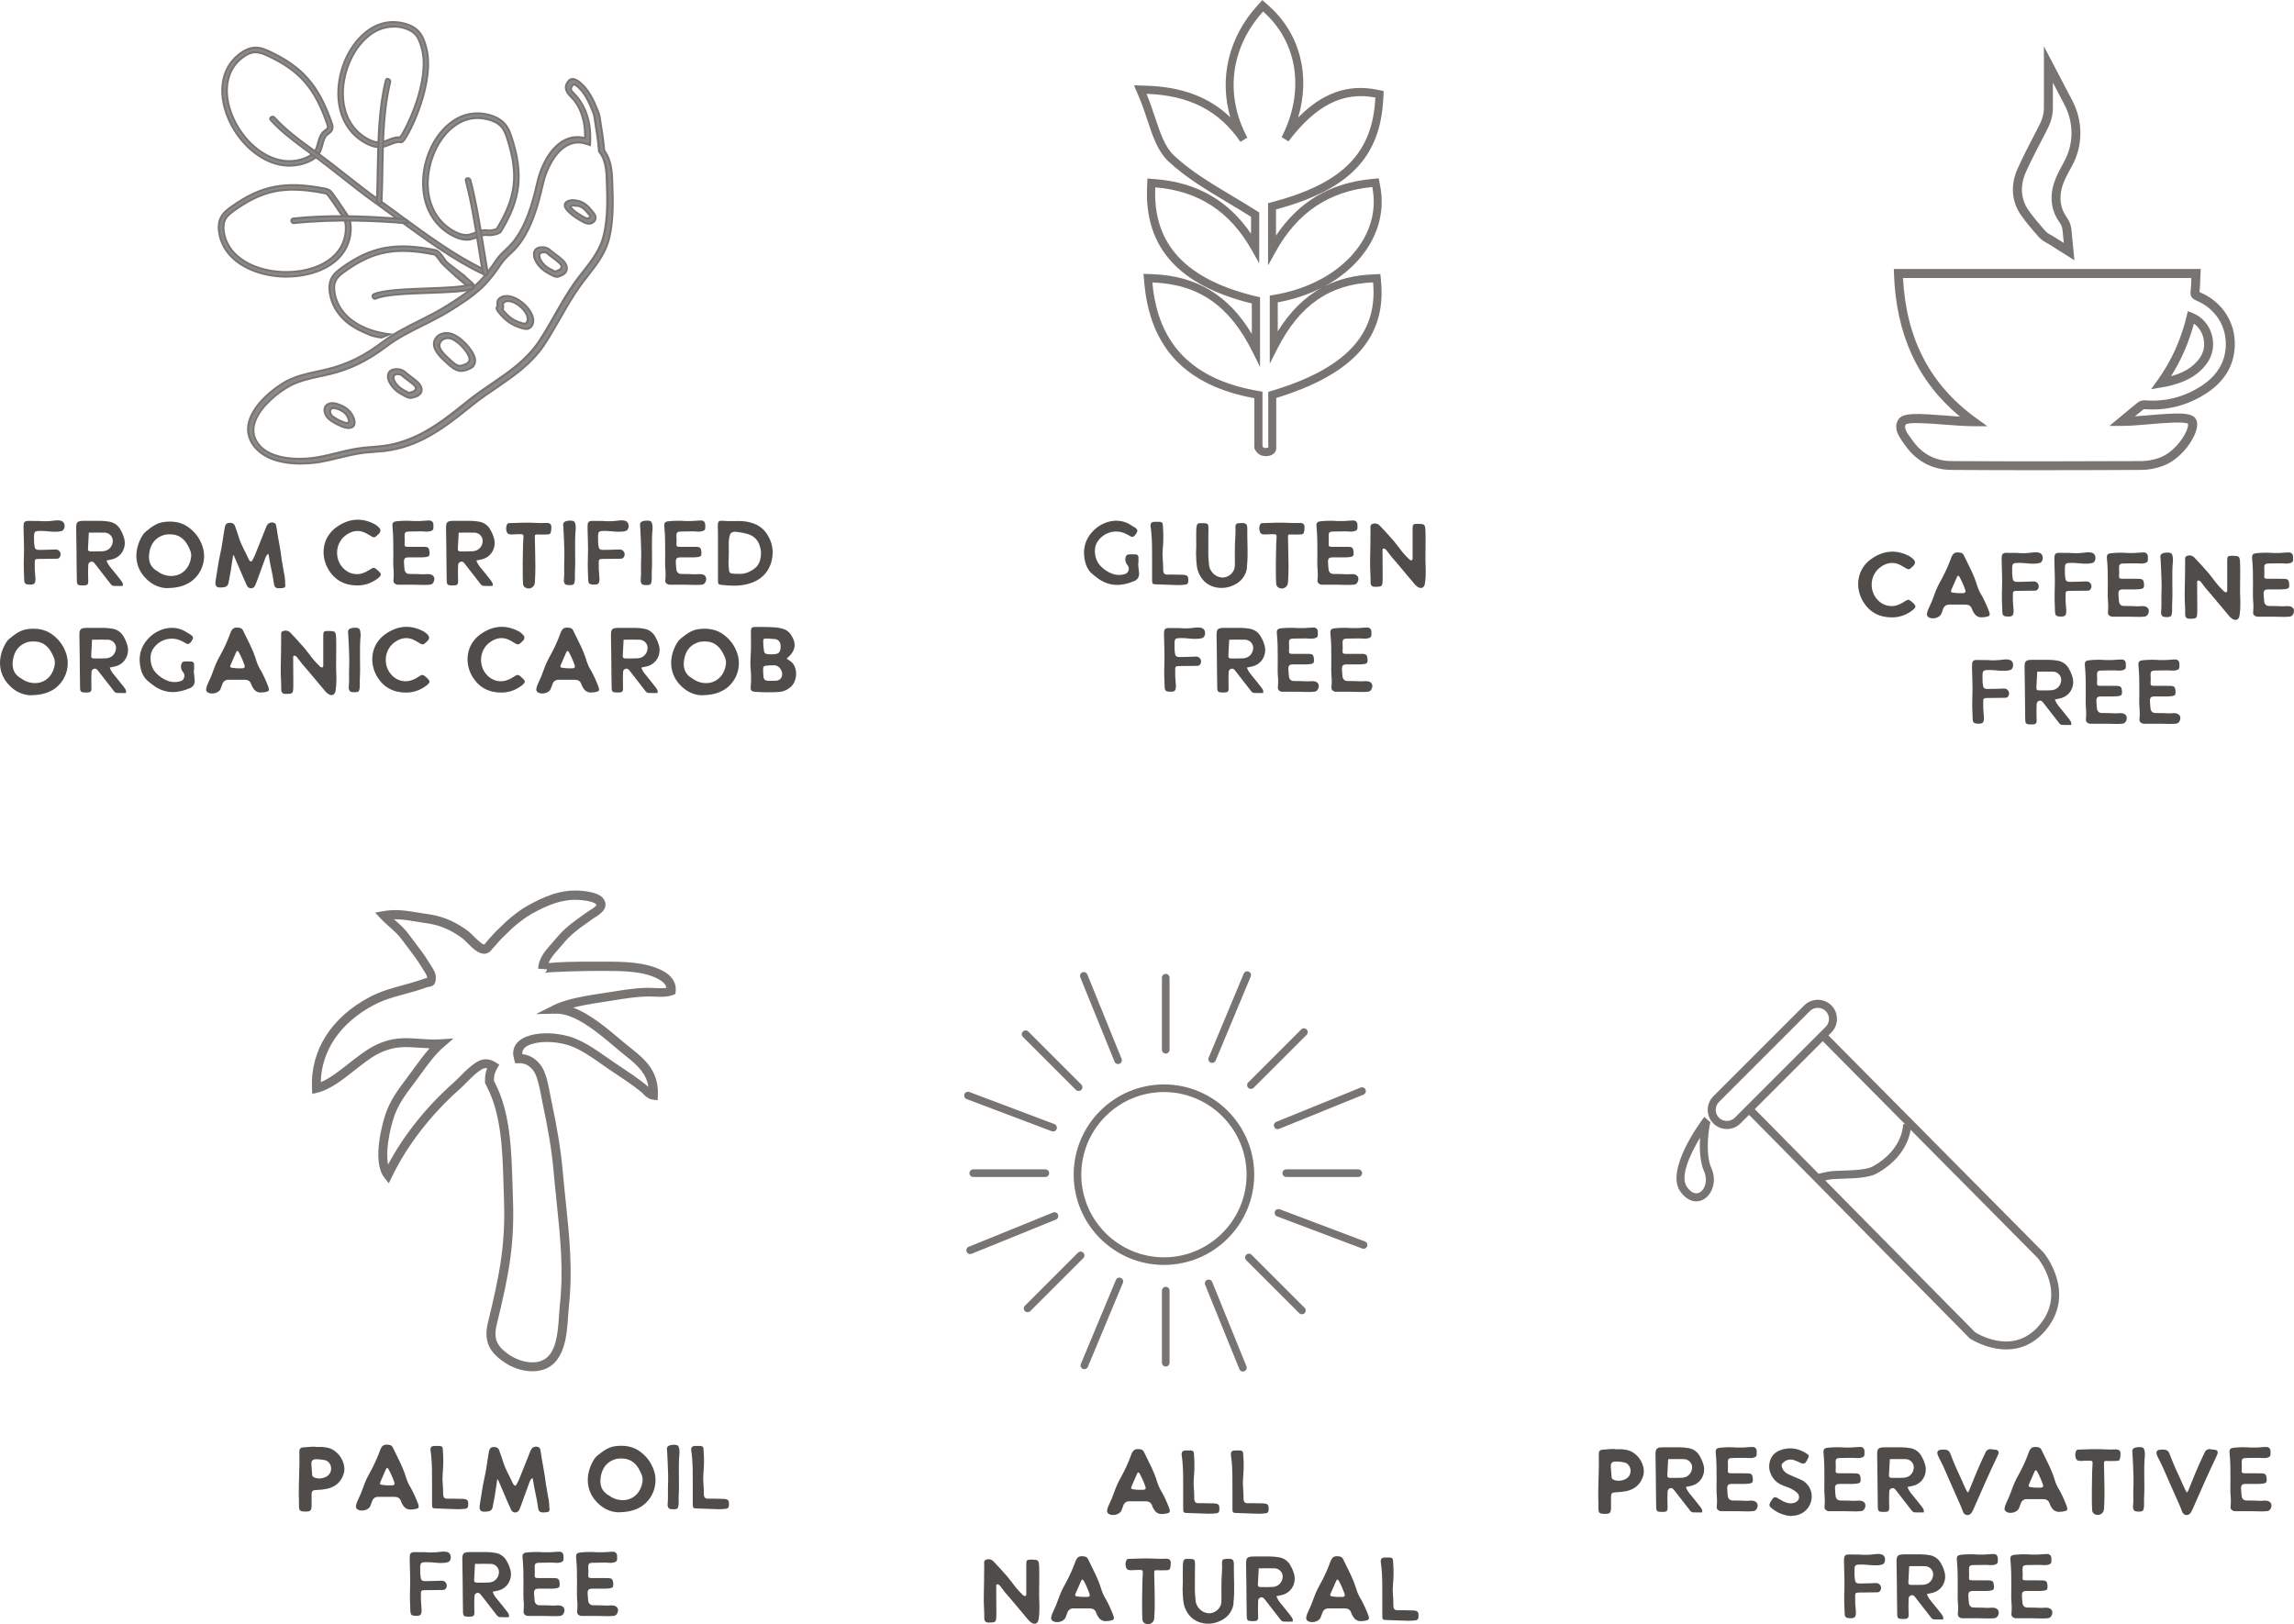 <?xml version="1.0" encoding="UTF-8"?><svg id="Layer_1" xmlns="http://www.w3.org/2000/svg" viewBox="0 0 319.48 226.23"><defs><style>.cls-1{fill:#8b8886;}.cls-2{fill:#777472;}.cls-3{fill:#504c49;}</style></defs><path class="cls-2" d="m279.41,187.95c-2.74,0-4.99-1.47-5.02-1.49l-.09-.07-31.2-31.61.8-.79,31.16,31.56c.56.35,5.44,3.26,8.99-1.01,3.72-4.46-.11-9.13-.27-9.33l-30.39-30.66.8-.79,30.42,30.7c.08.09,4.63,5.61.3,10.8-1.72,2.06-3.71,2.69-5.5,2.69Z"/><path class="cls-2" d="m240.5,157.25c-.72,0-1.39-.28-1.89-.78s-.78-1.18-.78-1.89.28-1.39.78-1.89l12.66-12.66c1.04-1.04,2.74-1.04,3.78,0,1.04,1.04,1.04,2.74,0,3.78l-12.66,12.66c-.5.5-1.18.78-1.89.78Zm12.66-16.88c-.4,0-.8.15-1.1.45l-12.66,12.66c-.61.61-.61,1.59,0,2.2s1.61.58,2.2,0l12.66-12.66c.61-.61.61-1.59,0-2.2-.3-.3-.7-.45-1.1-.45Z"/><path class="cls-2" d="m253.49,164.58l-.24-1.1,1.22-.27c.48-.11,1.23-.13,2.11-.16,1.43-.04,3.38-.11,4.26-.6,4.27-2.39,4.2-5.84,4.2-5.87l1.12-.04c0,.17.09,4.18-4.77,6.89-1.12.63-3.15.69-4.77.74-.78.02-1.52.05-1.9.13l-1.22.27Z"/><path class="cls-2" d="m236.25,167.33c-.7,0-1.49-.36-2.21-1.34-2.18-2.97,2.7-9.61,3.26-10.36h0s.03-.04.05-.06l.84.73s.04-.07.04-.07c-.21.51-.82,4.4.11,6.47.82,1.82.09,3.66-1.05,4.33-.3.18-.66.29-1.05.29Zm.52-8.88c-1.41,2.32-2.86,5.46-1.82,6.88.34.47,1.03,1.19,1.79.74.72-.42,1.13-1.69.59-2.9-.57-1.27-.67-3.15-.56-4.73Z"/><path class="cls-3" d="m228.84,205.55c-.32,1.14-1.14,1.87-2.32,2.13-.5.1-1.01.16-1.51.17-.53.02-.65.15-.65.67,0,.53.02,1.05,0,1.58-.02.61-.17.74-.76.75-.89.01-1.02-.1-.99-.98.02-.51-.03-1.02-.03-1.52-.01-1.91.14-3.82.08-5.74-.02-.53.14-.69.68-.71.59-.02,1.19-.15,1.75-.04.57-.04,1.15,0,1.7.15,1.4.43,2.45,2.14,2.06,3.54Zm-2.66-1.86c-.42-.1-.86-.14-1.3-.12-.14,0-.28.05-.38.14-.1.1-.16.23-.16.37,0,.1,0,.2,0,.3.03.45.07.89.1,1.32,0,.14.07.28.19.35.6.36,1.68.19,2.14-.34.61-.71.31-1.81-.57-2.03Z"/><path class="cls-3" d="m236.8,209.89c.15.2.34.42.24.76-.43,0-.87.02-1.31-.01-.17-.05-.31-.15-.4-.3-.74-.93-1.46-1.87-2.18-2.8-.14-.18-.29-.32-.53-.27-.24.06-.4.27-.38.52-.02.62-.04,1.24-.01,1.86.04.87-.01.94-.89.93-.54,0-.68-.12-.69-.65-.03-1.47-.03-2.94-.05-4.41-.01-.9-.02-1.81-.04-2.71-.03-1.09.1-1.23,1.19-1.23.72,0,1.45-.01,2.17,0,.44,0,.88.05,1.32.13.67.13,1.24.58,1.54,1.2.22.38.38.8.49,1.23.14.61.03,1.26-.3,1.79-.34.53-.87.9-1.49,1.03-.22.05-.44.09-.7.15.14.39.36.74.64,1.05.47.58.94,1.15,1.39,1.74Zm-2.47-4.08c.25-.02.48-.1.69-.23.48-.33.72-.91.61-1.48-.13-.48-.54-.82-1.03-.87-.74-.03-1.48,0-2.28,0-.04.82-.09,1.55-.12,2.29-.01.25.16.32.38.32.58,0,1.16.01,1.74-.02Z"/><path class="cls-3" d="m244.63,210.19c-.11.18-.31.29-.53.29-.74.07-1.47-.01-2.21,0h-2.05c-.23.03-.46-.05-.63-.21-.1-.12-.15-.28-.12-.44.05-.56.05-1.12-.01-1.68-.05-.73,0-1.47-.01-2.21,0-1.18,0-2.35-.12-3.52-.06-.59.09-.74.7-.79.73-.07,1.47-.08,2.21-.02.6.02,1.19,0,1.79-.06.14,0,.28-.01.42-.02.11,0,.21.02.3.07.37.23.27.61.28.95.01.31-.2.42-.46.48-.19.05-.38.07-.57.05-.74-.07-1.47,0-2.21-.01-.71,0-.8.1-.77.79.02.3.02.6,0,.89-.03.36.04.43.4.45.46.01.91,0,1.37,0,.35,0,.7,0,1.05.01.44.02.59.16.64.6.01.09.02.17.02.26,0,.39-.08.49-.48.56-.23.03-.45.05-.68.05-.58,0-1.16,0-1.74,0-.54,0-.69.16-.67.69.02.33.04.67.08,1,.02.22.13.41.31.53.11.06.23.09.35.09,1.84,0,1.66.09,2.48.02.03,0,.11,0,.21,0,.71.02,1.01.55.66,1.18Z"/><path class="cls-3" d="m251.91,209.85c-.41.65-1.07,1.09-1.83,1.22-.22.04-.45.05-.7.08-1.03-.08-2.01-.51-2.78-1.2-.03-.02-.05-.05-.07-.08-.2-.24-.1-.51.31-1.08.06-.12.17-.21.3-.24s.27,0,.38.08c.28.15.54.33.82.47.51.25,1.05.4,1.62.18.69-.26.8-.99.23-1.45-.43-.34-.91-.59-1.43-.76-.59-.2-1.16-.44-1.58-.91-.65-.73-.95-1.6-.71-2.57.22-.89.83-1.43,1.71-1.69,1.27-.38,2.42-.12,3.5.61.1.04.17.13.2.23s.01.21-.05.3c-.06.11-.1.23-.16.33-.3.55-.47.6-1.04.32-.27-.13-.54-.24-.83-.34-.48-.15-1-.04-1.38.3-.32.24-.36.45-.21.83.18.41.51.73.93.89.52.24,1.06.46,1.59.69.71.29,1.25.89,1.48,1.62.21.74.1,1.52-.31,2.17Z"/><path class="cls-3" d="m259.64,210.19c-.11.18-.31.29-.53.29-.74.07-1.47-.01-2.21,0h-2.05c-.23.03-.46-.05-.63-.21-.1-.12-.15-.28-.12-.44.05-.56.05-1.12-.01-1.68-.05-.73,0-1.47-.01-2.21,0-1.18,0-2.35-.12-3.52-.06-.59.09-.74.7-.79.73-.07,1.47-.08,2.21-.02.6.02,1.19,0,1.79-.06.14,0,.28-.01.42-.02.11,0,.21.02.3.07.37.23.27.61.28.95.01.31-.2.42-.46.48-.19.05-.38.07-.57.05-.74-.07-1.47,0-2.21-.01-.71,0-.8.1-.77.79.02.3.02.6,0,.89-.03.36.04.43.4.45.46.01.91,0,1.37,0,.35,0,.7,0,1.05.01.44.02.59.16.64.6.01.09.02.17.02.26,0,.39-.08.49-.48.56-.23.03-.45.05-.68.05-.58,0-1.16,0-1.74,0-.54,0-.69.16-.67.69.02.33.04.67.08,1,.02.22.13.41.31.53.11.06.23.09.35.09,1.84,0,1.66.09,2.48.02.03,0,.11,0,.21,0,.71.02,1.01.55.66,1.18Z"/><path class="cls-3" d="m267.67,209.89c.15.2.34.42.24.76-.43,0-.87.02-1.31-.01-.17-.05-.31-.15-.4-.3-.74-.93-1.46-1.87-2.18-2.8-.14-.18-.29-.32-.53-.27-.24.06-.4.27-.38.52-.02.62-.04,1.24-.01,1.86.04.87-.01.94-.89.93-.54,0-.68-.12-.69-.65-.03-1.47-.03-2.94-.05-4.41-.01-.9-.02-1.81-.04-2.71-.03-1.09.1-1.23,1.19-1.23.72,0,1.45-.01,2.17,0,.44,0,.88.05,1.32.13.67.13,1.24.58,1.54,1.2.22.38.38.8.49,1.23.14.61.03,1.26-.3,1.79s-.87.9-1.49,1.03c-.22.05-.44.09-.7.15.14.39.36.74.64,1.05.47.58.94,1.15,1.39,1.74Zm-2.47-4.08c.25-.02.48-.1.69-.23.48-.33.72-.91.61-1.48-.13-.48-.54-.82-1.03-.87-.74-.03-1.48,0-2.28,0-.04.82-.09,1.55-.12,2.29-.01.25.16.32.38.32.58,0,1.16.01,1.74-.02Z"/><path class="cls-3" d="m278.29,202.55c-.05.13-.11.26-.17.38-1.14,2.37-2.18,4.78-3.24,7.18-.08.19-.18.38-.29.56-.12.23-.37.37-.63.35s-.48-.2-.57-.45c-.25-.71-.57-1.39-.88-2.08-.63-1.39-1.22-2.79-1.84-4.18-.21-.48-.48-.94-.7-1.41-.34-.74-.16-1,.65-1,.64,0,.84.13,1.06.72.46,1.21.98,2.4,1.54,3.57.27.55.46,1.13.81,1.69.14-.13.24-.3.29-.49.62-1.55,1.25-3.09,1.96-4.59.07-.16.16-.31.23-.47.11-.35.48-.56.83-.47.19.03.39.03.58.06.38.06.5.27.36.64Z"/><path class="cls-3" d="m287.88,210.3c-.05.08-.14.14-.24.15-.26.08-.53.12-.8.12-.44.04-.86-.18-1.09-.56-.13-.17-.22-.36-.29-.55-.14-.49-.48-.66-.95-.66-.76,0-1.51-.01-2.26,0-.36-.01-.69.22-.81.57-.1.24-.17.5-.28.74-.27.58-1.33.8-1.83.4-.13-.12-.19-.3-.15-.48.04-.26.13-.51.25-.74.31-.63.57-1.28.8-1.94.24-.68.54-1.33.9-1.95.51-.92.95-1.87,1.32-2.86.03-.06.04-.13.07-.2.27-.73.56-.9,1.32-.77.21.03.39.17.47.37.67,1.4,1.44,2.77,1.87,4.27.16.48.38.95.65,1.37.37.68.69,1.38.96,2.1.05.11.08.23.11.35.03.09.02.2-.04.28Zm-3.63-3.1c.24-.02.36-.17.28-.38-.22-.65-.49-1.27-.82-1.87-.14-.23-.25-.23-.36.01-.26.59-.52,1.18-.78,1.78-.11.25-.06.35.22.39.27.05.56.05.72.07.33,0,.54.01.75,0h0Z"/><path class="cls-3" d="m295.31,202.82c-.01.07-.02.14-.04.21-.07.36-.15.44-.53.45-.47.02-.95.02-1.42,0-.23,0-.33.06-.3.3,0,.09,0,.17,0,.26.03,1.32.06,2.63.07,3.95,0,.72-.02,1.44-.07,2.16,0,.3-.17.58-.42.73-.26.16-.58.17-.85.03-.25-.11-.4-.37-.38-.64-.03-.4-.03-.81-.04-1.21,0-.53,0-1.05,0-1.58.04-1.16,0-2.32.09-3.47.04-.54-.01-.57-.56-.57-.35,0-.7.03-1.05.04-.27,0-.56-.02-.68-.3-.16-.36-.15-.77.02-1.12.07-.14.22-.16.37-.16,1.23-.05,2.46-.09,3.69-.03.42.03.84.03,1.26.01.74-.05.94.2.82.95Z"/><path class="cls-3" d="m298.72,202.6c-.21,2,0,4.04-.12,6.08-.03.45.04.91-.04,1.37-.06.36-.13.44-.5.48-.05,0-.11,0-.16,0-.35.02-.57-.03-.7-.16-.13-.19-.18-.43-.13-.66.08-.82,0-1.65.04-2.48.02-.41.02-.74.02-1.41,0-.74-.11-2.66-.13-3.15,0-.17-.03-.35-.04-.52-.01-.14.04-.28.14-.38.22-.24,1.16-.3,1.4-.09.07.08.12.17.14.28.06.21.08.43.07.65Z"/><path class="cls-3" d="m308.81,202.55c-.05.13-.11.26-.17.38-1.14,2.37-2.18,4.78-3.24,7.18-.08.19-.18.38-.29.56-.12.23-.37.37-.63.35s-.48-.2-.57-.45c-.25-.71-.57-1.39-.88-2.08-.63-1.39-1.22-2.79-1.84-4.18-.21-.48-.48-.94-.7-1.41-.34-.74-.16-1,.65-1,.64,0,.84.13,1.06.72.46,1.21.98,2.4,1.54,3.57.27.55.46,1.13.81,1.69.14-.13.24-.3.29-.49.62-1.55,1.25-3.09,1.96-4.59.07-.16.16-.31.23-.47.11-.35.48-.56.83-.47.19.03.39.03.58.06.38.06.5.27.36.64Z"/><path class="cls-3" d="m316.19,210.19c-.11.18-.31.29-.53.29-.74.07-1.47-.01-2.21,0h-2.05c-.23.03-.46-.05-.63-.21-.1-.12-.15-.28-.12-.44.05-.56.05-1.12-.01-1.68-.05-.73,0-1.47-.01-2.21,0-1.18,0-2.35-.12-3.52-.06-.59.09-.74.7-.79.73-.07,1.47-.08,2.21-.02.6.02,1.19,0,1.79-.06.14,0,.28-.01.42-.02.11,0,.21.02.3.07.37.23.27.61.28.95.01.31-.2.42-.46.48-.19.05-.38.07-.57.05-.74-.07-1.47,0-2.21-.01-.71,0-.8.1-.77.79.02.3.02.6,0,.89-.03.36.04.43.4.45.46.01.91,0,1.37,0,.35,0,.7,0,1.05.01.44.02.59.16.64.6.01.09.02.17.02.26,0,.39-.08.49-.48.56-.23.03-.45.05-.68.05-.58,0-1.16,0-1.74,0-.54,0-.69.16-.67.69.02.33.04.67.08,1,.02.22.13.41.31.53.11.06.23.09.35.09,1.84,0,1.66.09,2.48.02.03,0,.11,0,.21,0,.71.02,1.01.55.66,1.18Z"/><path class="cls-3" d="m262.47,217.52c-.03.19-.18.35-.37.4-.25.07-.52.1-.78.1-.67.03-1.33-.11-2-.11-1.02,0-1.06.03-1.05,1.05,0,.3,0,.6.04.89.06.59.17.7.76.7.65,0,1.3-.03,1.95-.05.07,0,.14,0,.21-.01.26-.02.5.1.64.32.14.22.14.49.01.71-.09.18-.28.28-.47.26-.56,0-1.12.01-1.68.02-.3,0-.6,0-.9.01-.39.02-.46.09-.46.47-.02.63,0,1.26.07,1.89.04.24.04.49.01.73-.05.33-.19.45-.52.48-.14.01-.28.01-.42,0-.44-.03-.59-.18-.61-.62-.06-1.1-.08-2.2-.04-3.31.05-1.28-.03-2.56-.05-3.84,0-.12,0-.25,0-.37,0-.5.12-.75.71-.73.25,0,.49.01.74.01.25,0,.49,0,.63,0,.75.07,1.51.05,2.26-.06.16-.02.31-.03.47-.02.71,0,1.01.38.88,1.08Z"/><path class="cls-3" d="m270.37,224.8c.15.2.34.42.24.76-.43,0-.87.02-1.31-.01-.17-.05-.31-.15-.4-.3-.74-.93-1.46-1.87-2.18-2.8-.14-.18-.29-.32-.53-.27-.24.06-.4.27-.38.52-.02.62-.04,1.24-.01,1.86.04.87-.01.94-.89.93-.54,0-.68-.12-.69-.65-.03-1.47-.03-2.94-.05-4.41-.01-.9-.02-1.81-.04-2.71-.03-1.09.1-1.23,1.19-1.23.72,0,1.45-.01,2.17,0,.44,0,.88.05,1.32.13.67.13,1.24.58,1.54,1.2.22.38.38.8.49,1.23.14.61.03,1.26-.3,1.79s-.87.9-1.49,1.03c-.22.05-.44.09-.7.15.14.39.36.74.64,1.05.47.58.94,1.15,1.39,1.74Zm-2.47-4.08c.25-.02.48-.1.69-.23.48-.33.72-.91.61-1.48-.13-.48-.54-.82-1.03-.87-.74-.03-1.48,0-2.28,0-.04.82-.09,1.55-.12,2.29-.01.25.16.32.38.32.58,0,1.16.01,1.74-.02Z"/><path class="cls-3" d="m278.21,225.1c-.11.18-.31.29-.53.29-.74.07-1.47-.01-2.21,0h-2.05c-.23.03-.46-.05-.63-.21-.1-.12-.15-.28-.12-.44.05-.56.05-1.12-.01-1.68-.05-.73,0-1.47-.01-2.21,0-1.18,0-2.35-.12-3.52-.06-.59.09-.74.7-.79.73-.07,1.47-.08,2.21-.02.6.02,1.19,0,1.79-.06.14,0,.28-.01.42-.02.11,0,.21.02.3.07.37.23.27.61.28.95.01.31-.2.42-.46.48-.19.05-.38.07-.57.05-.74-.07-1.47,0-2.21-.01-.71,0-.8.1-.77.79.02.3.02.6,0,.89-.03.36.04.43.4.45.46.01.91,0,1.37,0,.35,0,.7,0,1.05.01.44.02.59.16.64.6.01.09.02.17.02.26,0,.39-.08.49-.48.56-.23.03-.45.05-.68.05-.58,0-1.16,0-1.74,0-.54,0-.69.16-.67.69.02.33.04.67.08,1,.02.22.13.41.31.53.11.06.23.09.35.09,1.84,0,1.66.09,2.48.02.03,0,.11,0,.21,0,.71.02,1.01.55.66,1.18Z"/><path class="cls-3" d="m285.67,225.1c-.11.18-.31.29-.53.29-.74.07-1.47-.01-2.21,0h-2.05c-.23.03-.46-.05-.63-.21-.1-.12-.15-.28-.12-.44.05-.56.05-1.12-.01-1.68-.05-.73,0-1.47-.01-2.21,0-1.18,0-2.35-.12-3.52-.06-.59.09-.74.7-.79.73-.07,1.47-.08,2.21-.02.6.02,1.19,0,1.79-.06.14,0,.28-.01.42-.02.11,0,.21.02.3.07.37.23.27.61.28.95.01.31-.2.42-.46.48-.19.05-.38.07-.57.05-.74-.07-1.47,0-2.21-.01-.71,0-.8.1-.77.79.02.3.02.6,0,.89-.03.36.04.43.4.45.46.01.91,0,1.37,0,.35,0,.7,0,1.05.01.44.02.59.16.64.6.01.09.02.17.02.26,0,.39-.08.49-.48.56-.23.03-.45.05-.68.05-.58,0-1.16,0-1.74,0-.54,0-.69.16-.67.69.02.33.04.67.08,1,.02.22.13.41.31.53.11.06.23.09.35.09,1.84,0,1.66.09,2.48.02.03,0,.11,0,.21,0,.71.02,1.01.55.66,1.18Z"/><path class="cls-2" d="m162.1,176.18c-6.93,0-12.57-5.64-12.57-12.57s5.64-12.57,12.57-12.57,12.57,5.64,12.57,12.57-5.64,12.57-12.57,12.57Zm0-24.08c-6.35,0-11.51,5.17-11.51,11.51s5.17,11.51,11.51,11.51,11.51-5.17,11.51-11.51-5.17-11.51-11.51-11.51Z"/><path class="cls-2" d="m162.35,146.74c-.29,0-.53-.24-.53-.53v-10.04c0-.29.24-.53.53-.53s.53.24.53.53v10.04c0,.29-.24.53-.53.53Z"/><path class="cls-2" d="m162.35,190.33c-.29,0-.53-.24-.53-.53v-10.04c0-.29.24-.53.53-.53s.53.24.53.53v10.04c0,.29-.24.53-.53.53Z"/><path class="cls-2" d="m189.17,163.93h-10.04c-.29,0-.53-.24-.53-.53s.24-.53.53-.53h10.04c.29,0,.53.24.53.53s-.24.53-.53.53Z"/><path class="cls-2" d="m145.58,163.93h-10.04c-.29,0-.53-.24-.53-.53s.24-.53.53-.53h10.04c.29,0,.53.24.53.53s-.24.53-.53.53Z"/><path class="cls-2" d="m174.21,151.66c-.14,0-.27-.05-.37-.15-.21-.21-.21-.54,0-.75l7.38-7.38c.21-.21.54-.21.75,0s.21.54,0,.75l-7.38,7.38c-.1.1-.24.15-.37.15Z"/><path class="cls-2" d="m143.11,182.76c-.14,0-.27-.05-.37-.15-.21-.21-.21-.54,0-.75l7.38-7.38c.21-.21.54-.21.75,0s.21.54,0,.75l-7.38,7.38c-.1.1-.24.15-.37.15Z"/><path class="cls-2" d="m168.81,148.04c-.07,0-.14-.01-.2-.04-.27-.11-.4-.42-.28-.69l4.88-11.7c.11-.27.42-.4.69-.28.27.11.4.42.28.69l-4.88,11.7c-.08.2-.28.32-.49.32Z"/><path class="cls-2" d="m151.01,190.7c-.07,0-.14-.01-.2-.04-.27-.11-.4-.42-.28-.69l4.88-11.7c.11-.27.42-.4.69-.28.27.11.4.42.28.69l-4.88,11.7c-.08.2-.28.32-.49.32Z"/><path class="cls-2" d="m189.91,173.93c-.06,0-.13-.01-.19-.03l-11.86-4.48c-.27-.1-.41-.41-.31-.68s.41-.41.68-.31l11.86,4.48c.27.1.41.41.31.68-.08.21-.28.34-.49.34Z"/><path class="cls-2" d="m146.67,157.59c-.06,0-.13-.01-.19-.03l-11.86-4.48c-.27-.1-.41-.41-.31-.68s.41-.41.68-.31l11.86,4.48c.27.1.41.41.31.68-.08.21-.28.34-.49.34Z"/><path class="cls-2" d="m181.31,183.05c-.14,0-.27-.05-.37-.15l-7.38-7.38c-.21-.21-.21-.54,0-.75s.54-.21.75,0l7.38,7.38c.21.21.21.54,0,.75-.1.1-.24.15-.37.15Z"/><path class="cls-2" d="m150.21,151.95c-.14,0-.27-.05-.37-.15l-7.38-7.38c-.21-.21-.21-.54,0-.75s.54-.21.75,0l7.38,7.38c.21.21.21.54,0,.75-.1.1-.24.15-.37.15Z"/><path class="cls-2" d="m177.94,157.27c-.21,0-.41-.12-.49-.33-.11-.27.02-.58.29-.69l11.75-4.77c.27-.11.58.02.69.29.11.27-.02.58-.29.69l-11.75,4.77c-.06.03-.13.04-.2.04Z"/><path class="cls-2" d="m135.11,174.67c-.21,0-.41-.12-.49-.33-.11-.27.02-.58.29-.69l11.75-4.77c.27-.11.58.02.69.29.11.27-.02.58-.29.69l-11.75,4.77c-.06.03-.13.04-.2.04Z"/><path class="cls-2" d="m173.1,191.03c-.21,0-.41-.12-.49-.33l-4.77-11.75c-.11-.27.02-.58.29-.69.27-.11.58.02.69.29l4.77,11.75c.11.27-.02.58-.29.69-.06.03-.13.04-.2.04Z"/><path class="cls-2" d="m155.71,148.2c-.21,0-.41-.12-.49-.33l-4.77-11.75c-.11-.27.02-.58.29-.69.27-.11.58.02.69.29l4.77,11.75c.11.27-.02.58-.29.69-.06.03-.13.04-.2.04Z"/><path class="cls-3" d="m162.89,210.6c-.05.08-.14.14-.24.15-.26.08-.53.12-.8.12-.44.04-.86-.18-1.09-.56-.13-.17-.22-.36-.29-.55-.14-.49-.48-.66-.95-.66-.76,0-1.51-.01-2.26,0-.36-.01-.69.22-.81.57-.1.24-.17.5-.28.74-.27.58-1.33.8-1.83.4-.13-.12-.19-.3-.15-.48.04-.26.13-.51.25-.74.31-.63.57-1.28.8-1.94.24-.68.54-1.33.9-1.95.51-.92.95-1.87,1.32-2.86.03-.06.04-.13.07-.2.27-.73.56-.9,1.32-.77.21.03.39.17.47.37.67,1.4,1.44,2.77,1.87,4.27.16.48.38.95.65,1.37.37.68.69,1.38.96,2.1.05.11.08.23.11.35.03.09.02.2-.04.28Zm-3.63-3.1c.24-.02.36-.17.28-.38-.22-.65-.49-1.27-.82-1.87-.14-.23-.25-.23-.36.01-.26.59-.52,1.18-.78,1.78-.11.25-.06.35.22.39.27.05.56.05.72.07.33,0,.54.01.75,0h0Z"/><path class="cls-3" d="m169.81,210.36c0,.22-.17.41-.4.41-.37.05-.73.07-1.1.06-.98-.04-1.96-.07-2.94-.1-.51-.01-.59-.06-.59-.57-.01-.98,0-1.96,0-2.95,0-1.24.01-2.49-.11-3.73-.02-.26-.07-.52-.1-.78-.05-.5.12-.68.61-.68.09,0,.17.01.26,0,.95-.04.8.19.86.83.07.96.06,1.93-.03,2.89-.05.54-.05,1.09,0,1.63.04.42.05.84.05,1.26,0,.58.16.77.74.74.6-.03,1.19.03,1.79.02.19,0,.39,0,.57.05.22.03.38.21.39.43.01.16.02.32,0,.47Z"/><path class="cls-3" d="m176.67,210.36c0,.22-.17.41-.4.41-.37.05-.73.07-1.1.06-.98-.04-1.96-.07-2.94-.1-.51-.01-.59-.06-.59-.57-.01-.98,0-1.96,0-2.95,0-1.24.01-2.49-.11-3.73-.02-.26-.07-.52-.1-.78-.05-.5.12-.68.61-.68.09,0,.17.01.26,0,.95-.04.8.19.86.83.07.96.06,1.93-.03,2.89-.05.54-.05,1.09,0,1.63.04.42.05.84.05,1.26,0,.58.16.77.74.74.6-.03,1.19.03,1.79.02.19,0,.39,0,.57.05.22.03.38.21.39.43.01.16.02.32,0,.47Z"/><path class="cls-3" d="m144.75,224.51c-.02.33-.05.66-.1.99-.08.63-.5.83-1.04.49-.16-.11-.3-.24-.42-.39-.84-.99-1.66-2-2.5-2.98-.5-.54-.96-1.11-1.39-1.71-.04-.06-.09-.11-.15-.15-.1-.07-.21-.15-.33-.08-.11.06-.08.18-.08.29,0,1.23.02,2.46.02,3.68,0,.28,0,.56-.03.84-.04.34-.18.46-.51.48-.16.01-.32.02-.47.02-.45.01-.67-.15-.67-.61.01-1-.1-1.99-.07-3,.04-1.47.04-2.94.06-4.42,0-.27-.1-.6.25-.72.35-.15.76-.06,1.02.21.43.44.84.9,1.25,1.35.53.56,1.02,1.15,1.48,1.78.37.51.79.99,1.24,1.43.08.09.17.17.27.24.19.12.34.04.35-.19.01-.46,0-.91,0-1.37,0-.95,0-1.89,0-2.84,0-.54.08-.62.6-.63.05,0,.11,0,.16,0,.89.02,1,.03,1.03,1.04.04,1.09,0,2.17,0,3.4-.04.86.09,1.86.02,2.86Z"/><path class="cls-3" d="m155.1,225.52c-.05.08-.14.14-.24.15-.26.08-.53.12-.8.12-.44.04-.86-.18-1.09-.56-.13-.17-.22-.36-.29-.55-.14-.49-.48-.66-.95-.66-.76,0-1.51-.01-2.26,0-.36-.01-.69.22-.81.57-.1.24-.17.5-.28.74-.27.58-1.33.8-1.83.4-.13-.12-.19-.3-.15-.48.04-.26.13-.51.25-.74.31-.63.57-1.28.8-1.94.24-.68.54-1.33.9-1.95.51-.92.95-1.87,1.32-2.86.03-.06.04-.13.07-.2.27-.73.56-.9,1.32-.77.21.03.39.17.47.37.67,1.4,1.44,2.77,1.87,4.27.16.48.38.95.65,1.37.37.68.69,1.38.96,2.1.05.11.08.23.11.35.03.09.02.2-.04.28Zm-3.63-3.1c.24-.02.36-.17.28-.38-.22-.65-.49-1.27-.82-1.87-.14-.23-.25-.23-.36.01-.26.59-.52,1.18-.78,1.78-.11.25-.06.35.22.39.27.05.56.05.72.07.33,0,.54.01.75,0h0Z"/><path class="cls-3" d="m163.04,218.04c-.01.07-.02.14-.04.21-.07.36-.15.44-.53.45-.47.02-.95.02-1.42,0-.23,0-.33.06-.3.3,0,.09,0,.17,0,.26.03,1.32.06,2.63.07,3.95,0,.72-.02,1.44-.07,2.16,0,.3-.17.58-.42.73-.26.16-.58.17-.85.03-.25-.11-.4-.37-.38-.64-.03-.4-.03-.81-.04-1.21,0-.53,0-1.05,0-1.58.04-1.16,0-2.32.09-3.47.04-.54-.01-.57-.56-.57-.35,0-.7.03-1.05.04-.27,0-.56-.02-.68-.3-.16-.36-.15-.77.02-1.12.07-.14.22-.16.37-.16,1.23-.05,2.46-.09,3.69-.03.42.03.84.03,1.26.01.74-.05.94.2.82.95Z"/><path class="cls-3" d="m171.81,223.22c-.1,1.11-.8,2.07-1.83,2.52-.84.42-1.8.52-2.71.28-1.14-.31-1.83-1.05-2.25-2.09-.2-.5-.23-.93-.29-1.75-.04-.6-.04-1.19,0-1.79,0-.76-.02-1.51,0-2.26.04-1.18.26-.99,1.03-1,.56,0,.67.1.67.69,0,1-.04,2-.02,3-.02.72.02,1.44.1,2.15.04.36.19.71.42.98.37.48.95.76,1.55.75.65-.05,1.22-.45,1.49-1.04.05-.11.14-.25.14-.93,0-.91-.02-1.82.01-2.74.03-.75.11-1.5.07-2.26-.02-.47.12-.59.59-.61.91-.05,1.08.05,1.06.96-.03,1.72.15,3.43-.06,5.14Z"/><path class="cls-3" d="m179.78,225.1c.15.2.34.42.24.76-.43,0-.87.02-1.31-.01-.17-.05-.31-.15-.4-.3-.74-.93-1.46-1.87-2.18-2.8-.14-.18-.29-.32-.53-.27-.24.06-.4.27-.38.52-.02.62-.04,1.24-.01,1.86.04.87-.01.94-.89.93-.54,0-.68-.12-.69-.65-.03-1.47-.03-2.94-.05-4.41-.01-.9-.02-1.81-.04-2.71-.03-1.09.1-1.23,1.19-1.23.72,0,1.45-.01,2.17,0,.44,0,.88.05,1.32.13.67.13,1.24.58,1.54,1.2.22.38.38.8.49,1.23.14.61.03,1.26-.3,1.79s-.87.9-1.49,1.03c-.22.05-.44.09-.7.15.14.39.36.74.64,1.05.47.58.94,1.15,1.39,1.74Zm-2.47-4.08c.25-.02.48-.1.69-.23.48-.33.72-.91.61-1.48-.13-.48-.54-.82-1.03-.87-.74-.03-1.48,0-2.28,0-.04.82-.09,1.55-.12,2.29-.01.25.16.32.38.32.58,0,1.16.01,1.74-.02Z"/><path class="cls-3" d="m190.62,225.52c-.05.08-.14.14-.24.15-.26.08-.53.12-.8.12-.44.04-.86-.18-1.09-.56-.13-.17-.22-.36-.29-.55-.14-.49-.48-.66-.95-.66-.76,0-1.51-.01-2.26,0-.36-.01-.69.22-.81.57-.1.24-.17.5-.28.74-.27.58-1.33.8-1.83.4-.13-.12-.19-.3-.15-.48.04-.26.13-.51.25-.74.31-.63.57-1.28.8-1.94.24-.68.54-1.33.9-1.95.51-.92.95-1.87,1.32-2.86.03-.06.04-.13.07-.2.27-.73.56-.9,1.32-.77.21.03.39.17.47.37.67,1.4,1.44,2.77,1.87,4.27.16.48.38.95.65,1.37.37.68.69,1.38.96,2.1.05.11.08.23.11.35.03.09.02.2-.04.28Zm-3.63-3.1c.24-.02.36-.17.28-.38-.22-.65-.49-1.27-.82-1.87-.14-.23-.25-.23-.36.01-.26.59-.52,1.18-.78,1.78-.11.25-.06.35.22.39.27.05.56.05.72.07.33,0,.54.01.75,0h0Z"/><path class="cls-3" d="m197.54,225.27c0,.22-.17.41-.4.41-.37.05-.73.07-1.1.06-.98-.04-1.96-.07-2.94-.1-.51-.01-.59-.06-.59-.57-.01-.98,0-1.96,0-2.95,0-1.24.01-2.49-.11-3.73-.02-.26-.07-.52-.1-.78-.05-.5.12-.68.61-.68.09,0,.17.01.26,0,.95-.04.8.19.86.83.07.96.06,1.93-.03,2.89-.05.54-.05,1.09,0,1.63.04.42.05.84.05,1.26,0,.58.16.77.74.74.6-.03,1.19.03,1.79.02.19,0,.39,0,.57.05.22.03.38.21.39.43.01.16.02.32,0,.47Z"/><g id="QlA7XD"><path class="cls-2" d="m283.99,65.49c-3.95,0-8.05-.01-12.21-.04-2.59-.02-4.78-1.14-6.33-3.26l-.18-.25c-.69-.92-1.74-2.32-.84-3.58.64-.9,2.67-.78,6.5-.48.68.05,1.37.11,2.03.15-5.89-4.89-8.9-11.43-9.19-19.93l-.02-.64h42.74l-.03.65c-.01.25-.02.49-.03.74-.02.6-.04,1.22-.11,1.83,3.17,1.32,5.05,4.22,4.91,7.57-.12,2.75-1.49,4.97-4.07,6.61-2.59,1.64-5.43,2.36-8.46,2.13-.07,0-.17.02-.19.03-.4.31-.79.64-1.19.97.65-.04,1.33-.1,2.01-.16,3.9-.33,5.96-.45,6.5.56h0c.25.47.22,1.12-.1,1.94-.65,1.68-2.4,3.79-4.5,4.56-.99.36-2.01.56-2.95.56-4.37.02-9.2.04-14.28.04Zm-17.04-6.57c-.76,0-1.35.05-1.54.2-.32.46.19,1.22.84,2.09l.19.26c1.33,1.81,3.12,2.73,5.34,2.75,9.49.06,18.71.03,26.48,0,.79,0,1.67-.17,2.52-.48,1.7-.62,3.2-2.42,3.75-3.79.21-.53.21-.82.19-.93-.56-.34-3.41-.1-5.3.06-1.38.12-2.8.24-3.92.24h-1.72l2-1.67c.66-.55,1.3-1.08,1.95-1.6.32-.25.75-.32,1.05-.29,2.75.21,5.34-.44,7.7-1.94,2.22-1.41,3.4-3.3,3.5-5.61.12-2.82-1.47-5.26-4.14-6.37-.4-.17-.86-.46-.76-1.27.07-.57.08-1.14.1-1.74,0-.04,0-.07,0-.11h-40.15c.44,8.49,3.78,14.88,10.19,19.52l1.55,1.12h-1.92c-1.18,0-2.63-.11-4.03-.22-1.18-.09-2.73-.21-3.88-.21Zm32.62-4.71l.89-1.23c1.93-2.68,3.26-5.61,4.07-8.95l.17-.69.66.26c1.3.51,2.27,1.61,2.67,3,.41,1.44.14,2.93-.73,4.09-1.52,2.02-3.74,2.74-5.51,3.13-.08.02-.16.03-.25.05l-1.97.34Zm5.97-9.12c-.72,2.66-1.77,5.07-3.19,7.31,1.86-.52,3.07-1.28,3.95-2.46.64-.85.83-1.95.53-3.01-.22-.77-.68-1.42-1.29-1.85Z"/><path class="cls-2" d="m288.91,36.26l-3.64-2.3c-.48-.26-.95-.51-1.37-.99-.87-.99-1.69-1.93-2.44-3.01-1.33-1.9-1.49-4.21-.46-6.5.77-1.71,1.62-3.34,2.44-4.92l.28-.53c.54-1.04.93-1.87.93-3.01V6.45l3.97,7.59c1.49,2.86,1.48,6.23-.03,9.02l-.19.35c-.46.84-.89,1.63-1.15,2.42-.53,1.65-.34,3.15.58,4.45h0c.18.26.56.79.65,1.7l.42,4.29Zm-3.01-24.76v3.51c0,1.41-.48,2.46-1.07,3.58l-.28.53c-.81,1.56-1.66,3.18-2.41,4.85-.84,1.87-.72,3.75.34,5.28.71,1.02,1.51,1.93,2.35,2.9.27.31.59.48,1.04.72l.06.03,1.49.94-.17-1.76c-.06-.58-.28-.89-.42-1.1h0c-1.16-1.64-1.41-3.51-.75-5.55.29-.9.75-1.74,1.23-2.62l.19-.36c1.32-2.43,1.32-5.36.02-7.85l-1.63-3.11Z"/></g><path class="cls-3" d="m266.22,85.09c-.79.59-1.76.91-2.75.9-1.74,0-3.1-.72-4-2.2-1.17-1.95-.88-4.52,1.14-5.94,1.62-1.14,3.35-1.36,5.16-.46.27.13.51.31.72.53.11.09.18.22.21.36.02.44-.36.61-.6.87-.16.16-.41.17-.58.04-.28-.15-.55-.32-.82-.47-.98-.53-1.92-.36-2.77.24-.29.21-.55.46-.75.76-.53.8-.66,1.8-.36,2.71.08.26.2.5.35.72.24.37.57.68.95.91.56.33,1.22.43,1.85.3.46-.12.89-.32,1.28-.59.5-.32.58-.31,1.01.06.66.57.67.73-.03,1.26Z"/><path class="cls-3" d="m277.07,85.71c-.05.08-.14.14-.24.15-.26.08-.53.12-.8.12-.44.04-.86-.18-1.09-.56-.13-.17-.22-.36-.29-.55-.14-.49-.48-.66-.95-.66-.76,0-1.51-.01-2.26,0-.36-.01-.69.22-.81.57-.1.24-.17.5-.28.74-.27.58-1.33.8-1.83.4-.13-.12-.19-.3-.15-.48.04-.26.13-.51.25-.74.31-.63.57-1.28.8-1.94.24-.68.54-1.33.9-1.95.51-.92.95-1.87,1.32-2.86.03-.06.04-.13.07-.2.27-.73.56-.9,1.32-.77.21.03.39.17.47.37.67,1.4,1.44,2.77,1.87,4.27.16.48.38.95.65,1.37.37.68.69,1.38.96,2.1.05.11.08.23.11.35.03.09.02.2-.04.28Zm-3.63-3.1c.24-.02.36-.17.28-.38-.22-.65-.49-1.27-.82-1.87-.14-.23-.25-.23-.36.01-.26.59-.52,1.18-.78,1.78-.11.25-.06.35.22.39.27.05.56.05.72.07.33,0,.54.01.75,0h0Z"/><path class="cls-3" d="m284.43,78.01c-.03.19-.18.35-.37.4-.25.07-.52.1-.78.1-.67.03-1.33-.11-2-.11-1.02,0-1.06.03-1.05,1.05,0,.3,0,.6.04.89.06.59.17.7.76.7.65,0,1.3-.03,1.95-.05.07,0,.14,0,.21-.01.26-.02.5.1.64.32.14.22.14.49.01.71-.09.18-.28.28-.47.26-.56,0-1.12.01-1.68.02-.3,0-.6,0-.9.01-.39.02-.46.09-.46.47-.02.63,0,1.26.07,1.89.04.24.04.49.01.73-.05.33-.19.45-.52.48-.14.01-.28.01-.42,0-.44-.03-.59-.18-.61-.62-.06-1.1-.08-2.2-.04-3.31.05-1.28-.03-2.56-.05-3.84,0-.12,0-.25,0-.37,0-.5.12-.75.71-.73.25,0,.49.01.74.01.25,0,.49,0,.63,0,.75.07,1.51.05,2.26-.06.16-.02.31-.03.47-.02.71,0,1.01.38.88,1.08Z"/><path class="cls-3" d="m291.77,78.01c-.03.19-.18.35-.37.4-.25.07-.52.1-.78.1-.67.03-1.33-.11-2-.11-1.02,0-1.06.03-1.05,1.05,0,.3,0,.6.04.89.06.59.17.7.76.7.65,0,1.3-.03,1.95-.05.07,0,.14,0,.21-.01.26-.02.5.1.64.32.14.22.14.49.01.71-.09.18-.28.28-.47.26-.56,0-1.12.01-1.68.02-.3,0-.6,0-.9.01-.39.02-.46.09-.46.47-.02.63,0,1.26.07,1.89.04.24.04.49.01.73-.05.33-.19.45-.52.48-.14.01-.28.01-.42,0-.44-.03-.59-.18-.61-.62-.06-1.1-.08-2.2-.04-3.31.05-1.28-.03-2.56-.05-3.84,0-.12,0-.25,0-.37,0-.5.12-.75.71-.73.25,0,.49.01.74.01.25,0,.49,0,.63,0,.75.07,1.51.05,2.26-.06.16-.02.31-.03.47-.02.71,0,1.01.38.88,1.08Z"/><path class="cls-3" d="m299.11,85.6c-.11.18-.31.29-.53.29-.74.07-1.47-.01-2.21,0h-2.05c-.23.03-.46-.05-.63-.21-.1-.12-.15-.28-.12-.44.05-.56.05-1.12-.01-1.68-.05-.73,0-1.47-.01-2.21,0-1.18,0-2.35-.12-3.52-.06-.59.09-.74.7-.79.73-.07,1.47-.08,2.21-.02.6.02,1.19,0,1.79-.06.14,0,.28-.01.42-.02.11,0,.21.02.3.07.37.23.27.61.28.95.01.31-.2.42-.46.48-.19.05-.38.07-.57.05-.74-.07-1.47,0-2.21-.01-.71,0-.8.1-.77.79.02.3.02.6,0,.89-.03.36.04.43.4.45.46.01.91,0,1.37,0,.35,0,.7,0,1.05.01.44.02.59.16.64.6.01.09.02.17.02.26,0,.39-.08.49-.48.56-.23.03-.45.05-.68.05-.58,0-1.16,0-1.74,0-.54,0-.69.16-.67.69.02.33.04.67.08,1,.02.22.13.41.31.53.11.06.23.09.35.09,1.84,0,1.66.09,2.48.02.03,0,.11,0,.21,0,.71.02,1.01.55.66,1.18Z"/><path class="cls-3" d="m302.63,78.01c-.21,2,0,4.04-.12,6.08-.03.45.04.91-.04,1.37-.06.36-.13.44-.5.48-.05,0-.11,0-.16,0-.35.02-.57-.03-.7-.16-.13-.19-.18-.43-.13-.66.08-.82,0-1.65.04-2.48.02-.41.02-.74.02-1.41,0-.74-.11-2.66-.13-3.15,0-.17-.03-.35-.04-.52-.01-.14.04-.28.14-.38.22-.24,1.16-.3,1.4-.09.07.08.12.17.14.28.06.21.08.43.07.65Z"/><path class="cls-3" d="m312,84.7c-.02.33-.05.66-.1.99-.08.63-.5.83-1.04.49-.16-.11-.3-.24-.42-.39-.84-.99-1.66-2-2.5-2.98-.5-.54-.96-1.11-1.39-1.71-.04-.06-.09-.11-.15-.15-.1-.07-.21-.15-.33-.08-.11.06-.08.18-.08.29,0,1.23.02,2.46.02,3.68,0,.28,0,.56-.03.84-.04.34-.18.46-.51.48-.16.01-.32.02-.47.02-.45.01-.67-.15-.67-.61.01-1-.1-1.99-.07-3,.04-1.47.04-2.94.06-4.42,0-.27-.1-.6.25-.72.35-.15.76-.06,1.02.21.43.44.84.9,1.25,1.35.53.56,1.02,1.15,1.48,1.78.37.51.79.99,1.24,1.43.08.09.17.17.27.24.19.12.34.04.35-.19.01-.46,0-.91,0-1.37,0-.95,0-1.89,0-2.84,0-.54.08-.62.6-.63.05,0,.11,0,.16,0,.89.02,1,.03,1.03,1.04.04,1.09,0,2.17,0,3.4-.04.86.09,1.86.02,2.86Z"/><path class="cls-3" d="m319.33,85.6c-.11.18-.31.29-.53.29-.74.07-1.47-.01-2.21,0h-2.05c-.23.03-.46-.05-.63-.21-.1-.12-.15-.28-.12-.44.05-.56.05-1.12-.01-1.68-.05-.73,0-1.47-.01-2.21,0-1.18,0-2.35-.12-3.52-.06-.59.09-.74.7-.79.73-.07,1.47-.08,2.21-.02.6.02,1.19,0,1.79-.06.14,0,.28-.01.42-.02.11,0,.21.02.3.07.37.23.27.61.28.95.01.31-.2.42-.46.48-.19.05-.38.07-.57.05-.74-.07-1.47,0-2.21-.01-.71,0-.8.1-.77.79.02.3.02.6,0,.89-.03.36.04.43.4.45.46.01.91,0,1.37,0,.35,0,.7,0,1.05.01.44.02.59.16.64.6.01.09.02.17.02.26,0,.39-.08.49-.48.56-.23.03-.45.05-.68.05-.58,0-1.16,0-1.74,0-.54,0-.69.16-.67.69.02.33.04.67.08,1,.02.22.13.41.31.53.11.06.23.09.35.09,1.84,0,1.66.09,2.48.02.03,0,.11,0,.21,0,.71.02,1.01.55.66,1.18Z"/><path class="cls-3" d="m280.3,92.93c-.03.19-.18.35-.37.4-.25.07-.52.1-.78.1-.67.03-1.33-.11-2-.11-1.02,0-1.06.03-1.05,1.05,0,.3,0,.6.04.89.06.59.17.7.76.7.65,0,1.3-.03,1.95-.05.07,0,.14,0,.21-.01.26-.02.5.1.64.32.14.22.14.49.01.71-.09.18-.28.28-.47.26-.56,0-1.12.01-1.68.02-.3,0-.6,0-.9.01-.39.02-.46.09-.46.47-.02.63,0,1.26.07,1.89.04.24.04.49.01.73-.05.33-.19.45-.52.48-.14.01-.28.01-.42,0-.44-.03-.59-.18-.61-.62-.06-1.1-.08-2.2-.04-3.31.05-1.28-.03-2.56-.05-3.84,0-.12,0-.25,0-.37,0-.5.12-.75.71-.73.25,0,.49.01.74.01.25,0,.49,0,.63,0,.75.07,1.51.05,2.26-.06.16-.02.31-.03.47-.02.71,0,1.01.38.88,1.08Z"/><path class="cls-3" d="m288.2,100.21c.15.2.34.42.24.76-.43,0-.87.02-1.31-.01-.17-.05-.31-.15-.4-.3-.74-.93-1.46-1.87-2.18-2.8-.14-.18-.29-.32-.53-.27-.24.06-.4.27-.38.52-.02.62-.04,1.24-.01,1.86.04.87-.01.94-.89.93-.54,0-.68-.12-.69-.65-.03-1.47-.03-2.94-.05-4.41-.01-.9-.02-1.81-.04-2.71-.03-1.09.1-1.23,1.19-1.23.72,0,1.45-.01,2.17,0,.44,0,.88.05,1.32.13.67.13,1.24.58,1.54,1.2.22.38.38.8.49,1.23.14.61.03,1.26-.3,1.79s-.87.9-1.49,1.03c-.22.05-.44.09-.7.15.14.39.36.74.64,1.05.47.58.94,1.15,1.39,1.74Zm-2.47-4.08c.25-.02.48-.1.69-.23.48-.33.72-.91.61-1.48-.13-.48-.54-.82-1.03-.87-.74-.03-1.48,0-2.28,0-.04.82-.09,1.55-.12,2.29-.01.25.16.32.38.32.58,0,1.16.01,1.74-.02Z"/><path class="cls-3" d="m296.04,100.51c-.11.18-.31.29-.53.29-.74.07-1.47-.01-2.21,0h-2.05c-.23.03-.46-.05-.63-.21-.1-.12-.15-.28-.12-.44.05-.56.05-1.12-.01-1.68-.05-.73,0-1.47-.01-2.21,0-1.18,0-2.35-.12-3.52-.06-.59.09-.74.7-.79.73-.07,1.47-.08,2.21-.02.6.02,1.19,0,1.79-.06.14,0,.28-.01.42-.02.11,0,.21.02.3.07.37.23.27.61.28.95.01.31-.2.42-.46.48-.19.05-.38.07-.57.05-.74-.07-1.47,0-2.21-.01-.71,0-.8.1-.77.79.02.3.02.6,0,.89-.03.36.04.43.4.45.46.01.91,0,1.37,0,.35,0,.7,0,1.05.01.44.02.59.16.64.6.01.09.02.17.02.26,0,.39-.08.49-.48.56-.23.03-.45.05-.68.05-.58,0-1.16,0-1.74,0-.54,0-.69.16-.67.69.02.33.04.67.08,1,.02.22.13.41.31.53.11.06.23.09.35.09,1.84,0,1.66.09,2.48.02.03,0,.11,0,.21,0,.71.02,1.01.55.66,1.18Z"/><path class="cls-3" d="m303.5,100.51c-.11.18-.31.29-.53.29-.74.07-1.47-.01-2.21,0h-2.05c-.23.03-.46-.05-.63-.21-.1-.12-.15-.28-.12-.44.05-.56.05-1.12-.01-1.68-.05-.73,0-1.47-.01-2.21,0-1.18,0-2.35-.12-3.52-.06-.59.09-.74.7-.79.73-.07,1.47-.08,2.21-.02.6.02,1.19,0,1.79-.06.14,0,.28-.01.42-.02.11,0,.21.02.3.07.37.23.27.61.28.95.01.31-.2.42-.46.48-.19.05-.38.07-.57.05-.74-.07-1.47,0-2.21-.01-.71,0-.8.1-.77.79.02.3.02.6,0,.89-.03.36.04.43.4.45.46.01.91,0,1.37,0,.35,0,.7,0,1.05.01.44.02.59.16.64.6.01.09.02.17.02.26,0,.39-.08.49-.48.56-.23.03-.45.05-.68.05-.58,0-1.16,0-1.74,0-.54,0-.69.16-.67.69.02.33.04.67.08,1,.02.22.13.41.31.53.11.06.23.09.35.09,1.84,0,1.66.09,2.48.02.03,0,.11,0,.21,0,.71.02,1.01.55.66,1.18Z"/><path class="cls-2" d="m74.12,190.99c-1.41,0-2.89-.51-4.16-1.44-2.03-1.48-2.58-3.01-1.98-5.46,1.7-6.91,2.42-11.01,2.21-16.99l-.06-1.91c-.14-4.89-.29-9.95-2.34-13.87l-.24-.46v-.51c0-.57.09-1.07.3-1.56-.3-.06-.52.02-.68.11-.78.43-1.46,1.13-2.13,1.8-.34.34-.69.7-1.05,1.02-3.98,3.52-7.32,7.85-9.41,12.19l-.43.9-.62-.78c-1.85-2.36-.11-8.03.1-8.67.64-1.98,1.67-3.42,2.95-5.1.32-.42.64-.86.97-1.32.72-1,1.47-2.02,2.28-2.93-.53-.02-1.04-.05-1.53-.09-1.85-.13-3.45-.25-5.59.83-1.07.54-2.16,1.4-3.32,2.32-1.67,1.32-3.4,2.68-5.17,3.11l-.73.18-.04-.76c-.25-5.27,2.68-9.91,8.05-12.74,1.52-.8,3.08-1.23,4.6-1.64.91-.25,1.86-.51,2.77-.84.25-.09.45-.14.61-.16,0-.04,0-.08,0-.13,0-.24-.49-.98-.67-1.25-.09-.14-.18-.26-.24-.37-.51-.84-1.13-1.66-1.73-2.44-.3-.39-.6-.79-.89-1.19-.47-.65-1.06-1.17-1.68-1.72-.41-.37-.84-.75-1.24-1.17l-.78-.84,1.12-.2c1.26-.23,2.63-.19,4.31.11.38.07.76.12,1.15.18.79.12,1.62.23,2.4.46,1.39.4,2.73,1.09,3.99,2.04.2.15.43.38.7.65.34.34,1.25,1.24,1.53,1.2.11-.15.26-.32.42-.5.5-.57,1.06-1.22,1.55-1.66.24-.22.41-.39.57-.55.22-.22.43-.43.79-.74.71-.6,1.64-1.37,2.62-1.91,2.24-1.26,4.71-2.39,7.61-2.12,1.79.17,2.8.58,3.16,1.31.6,1.19-.65,1.98-1.25,2.35-.11.07-.22.14-.31.2l-.42.3c-.9.63-1.75,1.23-2.56,1.95-.56.5-1.07,1.09-1.56,1.67l-.43.5c-.53.6-1,1.15-1.25,1.79,1.17-.14,3.32-.22,7.28-.2h.47c2.58,0,5.82,0,8.24,1.32,1.23.68,1.85,1.67,1.72,2.81l-.04.37-.35.14c-.79.31-1.75.27-2.59.23-.29-.01-.56-.02-.82-.02h0c-1.65.02-3.24.28-4.92.55-.59.1-1.18.19-1.77.28-1.5.22-2.77.46-3.8.72,2.31.85,4.58,2.76,6.5,4.37.58.49,1.13.95,1.64,1.35,2.02,1.58,3.81,3.26,3.67,6.51l-.03.67-.67-.08c-.63-.08-1.03-.48-1.35-.8-.1-.11-.21-.22-.33-.31-1.03-.85-2.22-1.64-3.36-2.4-.35-.23-.7-.46-1.04-.7-.32-.22-.65-.45-.99-.69-1.53-1.07-3.26-2.29-4.91-2.75-1.65-.46-3.47-.51-4.77-.13-1.03.3-1.51.79-1.42,1.45,1,.1,1.84.6,2.52,1.48.72.94,1.04,2.45,1.39,4.34l.13.67c.76,3.61,1.29,6.53,1.59,9.92.12,1.36.26,2.7.4,4.03.52,4.96,1.01,9.64.43,14.84-.04.37-.07.79-.1,1.25-.16,2.6-.43,6.95-4.08,7.56-.28.05-.57.07-.88.07Zm-5.33-40.44l.1.19c2.19,4.17,2.34,9.38,2.49,14.41l.06,1.91c.22,6.13-.51,10.3-2.24,17.33-.48,1.96-.12,2.97,1.51,4.16,1.04.76,2.29,1.2,3.42,1.2.24,0,.46-.02.67-.05,2.48-.42,2.86-3.27,3.05-6.41.03-.48.06-.93.1-1.31.57-5.07.08-9.69-.43-14.57-.14-1.34-.28-2.68-.4-4.05-.29-3.32-.81-6.21-1.57-9.78l-.13-.68c-.31-1.66-.61-3.09-1.16-3.81-.55-.71-1.18-1.03-2.01-1.01l-.51.02-.12-.49c-.06-.26-.11-.47-.12-.55-.2-1.32.64-2.36,2.29-2.84,1.52-.45,3.56-.4,5.45.13,1.85.52,3.68,1.8,5.29,2.93.34.23.66.46.98.68.34.23.68.46,1.03.69,1.17.78,2.38,1.59,3.47,2.48.1.09.2.18.29.27-.25-1.74-1.32-2.89-3.14-4.32-.52-.41-1.08-.88-1.67-1.38-2.42-2.04-5.46-4.56-8.07-4.52l-2.77.06,2.47-1.24c1.27-.63,3.32-1.15,6.29-1.58.58-.08,1.16-.18,1.74-.27,1.66-.27,3.37-.55,5.11-.57h0c.28,0,.58.01.89.03.58.03,1.17.06,1.67-.03-.1-.45-.45-.85-1.06-1.18-2.14-1.17-5.06-1.17-7.64-1.17h-.47c-1.41-.02-7.19.1-7.83.28.11-.03.34-.2.36-.5h0l-1.24-.09s0-.05,0-.07c.13-1.42.95-2.36,1.74-3.27l.42-.49c.52-.61,1.06-1.23,1.68-1.79.86-.76,1.78-1.41,2.67-2.04l.42-.29c.11-.07.23-.15.37-.24.31-.19.89-.56.8-.74-.02-.05-.28-.46-2.17-.63-2.56-.24-4.82.8-6.89,1.96-.88.49-1.75,1.21-2.42,1.77-.32.27-.5.46-.71.67-.17.17-.35.35-.61.59-.44.4-1,1.05-1.45,1.56-.16.19-.32.37-.46.52-.23.26-.53.4-.87.41-.01,0-.02,0-.03,0-.85,0-1.68-.83-2.41-1.57-.22-.23-.44-.44-.57-.54-1.14-.86-2.34-1.48-3.58-1.84-.7-.2-1.48-.31-2.24-.42-.4-.06-.8-.12-1.19-.19-.96-.17-1.81-.25-2.57-.24.06.06.13.12.2.17.64.57,1.31,1.16,1.86,1.92.28.39.58.78.87,1.16.62.81,1.26,1.65,1.81,2.55.05.09.13.2.21.32.49.74.9,1.4.88,1.98-.02.68-.1,1.17-.92,1.3-.13.02-.28.04-.5.13-.96.35-1.93.62-2.87.87-1.52.41-2.95.8-4.35,1.54-4.63,2.44-7.29,6.33-7.39,10.75,1.29-.54,2.63-1.6,3.94-2.63,1.16-.91,2.35-1.85,3.53-2.45,2.44-1.24,4.29-1.1,6.24-.96.92.07,1.86.13,2.93.07l1.85-.12-1.4,1.21c-1.17,1-2.2,2.44-3.21,3.83-.34.46-.66.92-.99,1.34-1.21,1.58-2.18,2.94-2.75,4.73-.58,1.82-1.14,4.68-.76,6.45,2.17-4.09,5.37-8.09,9.11-11.4.33-.29.65-.62.99-.96.73-.73,1.48-1.49,2.41-2.01.78-.43,1.61-.39,2.47.14l.5.31-.41.75c-.23.42-.33.83-.33,1.33v.21Z"/><path class="cls-3" d="m47.87,205.23c-.32,1.14-1.14,1.87-2.32,2.13-.5.1-1.01.16-1.51.17-.53.02-.65.15-.65.67,0,.53.02,1.05,0,1.58-.02.61-.17.74-.76.75-.89.01-1.02-.1-.99-.98.02-.51-.03-1.02-.03-1.52-.01-1.91.14-3.82.08-5.74-.02-.53.14-.69.68-.71.59-.02,1.19-.15,1.75-.04.57-.04,1.15,0,1.7.15,1.4.43,2.45,2.14,2.06,3.54Zm-2.66-1.86c-.42-.1-.86-.14-1.3-.12-.14,0-.28.05-.38.14-.1.1-.16.23-.16.37,0,.1,0,.2,0,.3.03.45.07.89.1,1.32,0,.14.07.28.19.35.6.36,1.68.19,2.14-.34.61-.71.31-1.81-.57-2.03Z"/><path class="cls-3" d="m58.28,209.98c-.05.08-.14.14-.24.15-.26.08-.53.12-.8.12-.44.04-.86-.18-1.09-.56-.13-.17-.22-.36-.29-.55-.14-.49-.48-.66-.95-.66-.76,0-1.51-.01-2.26,0-.36-.01-.69.22-.81.57-.1.24-.17.5-.28.74-.27.58-1.33.8-1.83.4-.13-.12-.19-.3-.15-.48.04-.26.13-.51.25-.74.31-.63.57-1.28.8-1.94.24-.68.54-1.33.9-1.95.51-.92.95-1.87,1.32-2.86.03-.06.04-.13.07-.2.27-.73.56-.9,1.32-.77.21.03.39.17.47.37.67,1.4,1.44,2.77,1.87,4.27.16.48.38.95.65,1.37.37.68.69,1.38.96,2.1.05.11.08.23.11.35.03.09.02.2-.04.28Zm-3.63-3.1c.24-.02.36-.17.28-.38-.22-.65-.49-1.27-.82-1.87-.14-.23-.25-.23-.36.01-.26.59-.52,1.18-.78,1.78-.11.25-.06.35.22.39.27.05.56.05.72.07.33,0,.54.01.75,0h0Z"/><path class="cls-3" d="m65.2,209.73c0,.22-.17.41-.4.41-.37.05-.73.07-1.1.06-.98-.04-1.96-.07-2.94-.1-.51-.01-.59-.06-.59-.57-.01-.98,0-1.96,0-2.95,0-1.24.01-2.49-.11-3.73-.02-.26-.07-.52-.1-.78-.05-.5.12-.68.61-.68.09,0,.17.01.26,0,.95-.04.8.19.86.83.07.96.06,1.93-.03,2.89-.05.54-.05,1.09,0,1.63.04.42.05.84.05,1.26,0,.58.16.77.74.74.6-.03,1.19.03,1.79.02.19,0,.39,0,.57.05.22.03.38.21.39.43.01.16.02.32,0,.47Z"/><path class="cls-3" d="m76.54,210.13c0,.37-.1.47-.46.5-.12.01-.25.02-.37.02-.52.02-.7-.13-.77-.65-.17-1.34-.55-2.64-.73-3.98-.02-.06-.04-.12-.08-.17-.21.19-.36.43-.43.7-.39,1.07-.78,2.14-1.17,3.21-.06.16-.14.32-.2.49-.09.24-.32.41-.58.41-.26,0-.49-.16-.58-.4-.19-.4-.36-.8-.54-1.2-.42-.96-.83-1.93-1.24-2.9-.02-.04-.07-.08-.13-.15-.11.78-.22,1.52-.34,2.26-.09.54-.21,1.07-.3,1.6-.04.35-.31.62-.66.64-.03,0-.07,0-.11.01-.95.13-1.18-.13-1.01-1.07.21-1.17.34-2.36.61-3.52.29-1.23.41-2.49.64-3.73.1-.55.34-.7.88-.65.27.02.5.22.56.48.19.53.38,1.06.54,1.59.33,1.06.92,2.01,1.37,3.01.04.08.09.15.15.21.14.16.24.09.33-.06.16-.27.3-.55.42-.85.47-1.19.95-2.38,1.42-3.56.05-.13.1-.26.16-.39.17-.39.6-.59,1.01-.45.17.05.3.2.32.38.07.4.14.79.19,1.19.05.36.05.2.33,1.86.25,1.44.16,1.31.35,2.27.11.57.17,1.15.31,1.71.05.38.08.77.08,1.16Z"/><path class="cls-3" d="m89.21,209.89c-.9.54-1.89.72-3.1.75-1.13-.04-2.2-.54-3.09-1.53-1.59-1.76-1.4-4.07-.29-5.84.11-.18.25-.34.41-.48.75-.61,1.52-1.23,2.51-1.36,1.32-.18,2.59,0,3.67.88.96.75,1.63,1.82,1.89,3.01.35,1.79-.44,3.61-1.99,4.57Zm.27-3.52c.1-.64-.17-1.15-.45-1.68-.54-.99-1.33-1.56-2.48-1.55-.26-.01-.53.02-.78.07-1.21.35-1.87,1.19-2.09,2.39-.21,1.15.05,2.12,1.17,2.72.12.06.23.16.35.23,1.78.95,3.91.17,4.28-2.17h0Z"/><path class="cls-3" d="m94.64,202.28c-.21,2,0,4.04-.12,6.08-.03.45.04.91-.04,1.37-.06.36-.13.44-.5.48-.05,0-.11,0-.16,0-.35.02-.57-.03-.7-.16-.13-.19-.18-.43-.13-.66.08-.82,0-1.65.04-2.48.02-.41.02-.74.02-1.41,0-.74-.11-2.66-.13-3.15,0-.17-.03-.35-.04-.52-.01-.14.04-.28.14-.38.22-.24,1.16-.3,1.4-.09.07.08.12.17.14.28.06.21.08.43.07.65Z"/><path class="cls-3" d="m101.51,209.73c0,.22-.17.41-.4.41-.37.05-.73.07-1.1.06-.98-.04-1.96-.07-2.94-.1-.51-.01-.59-.06-.59-.57-.01-.98,0-1.96,0-2.95,0-1.24.01-2.49-.11-3.73-.02-.26-.07-.52-.1-.78-.05-.5.12-.68.61-.68.09,0,.17.01.26,0,.95-.04.8.19.86.83.07.96.06,1.93-.03,2.89-.05.54-.05,1.09,0,1.63.04.42.05.84.05,1.26,0,.58.16.77.74.74.6-.03,1.19.03,1.79.02.19,0,.39,0,.57.05.22.03.38.21.39.43.01.16.02.32,0,.47Z"/><path class="cls-3" d="m62.72,217.19c-.03.19-.18.35-.37.4-.25.07-.52.1-.78.1-.67.03-1.33-.11-2-.11-1.02,0-1.06.03-1.05,1.05,0,.3,0,.6.04.89.06.59.17.7.76.7.65,0,1.3-.03,1.95-.05.07,0,.14,0,.21-.01.26-.02.5.1.64.32.14.22.14.49.01.71-.09.18-.28.28-.47.26-.56,0-1.12.01-1.68.02-.3,0-.6,0-.9.01-.39.02-.46.09-.46.47-.02.63,0,1.26.07,1.89.04.24.04.49.01.73-.05.33-.19.45-.52.48-.14.01-.28.01-.42,0-.44-.03-.59-.18-.61-.62-.06-1.1-.08-2.2-.04-3.31.05-1.28-.03-2.56-.05-3.84,0-.12,0-.25,0-.37,0-.5.12-.75.71-.73.25,0,.49.01.74.01.25,0,.49,0,.63,0,.75.07,1.51.05,2.26-.06.16-.02.31-.03.47-.02.71,0,1.01.38.88,1.08Z"/><path class="cls-3" d="m70.63,224.48c.15.2.34.42.24.76-.43,0-.87.02-1.31-.01-.17-.05-.31-.15-.4-.3-.74-.93-1.46-1.87-2.18-2.8-.14-.18-.29-.32-.53-.27-.24.06-.4.27-.38.52-.02.62-.04,1.24-.01,1.86.04.87-.01.94-.89.93-.54,0-.68-.12-.69-.65-.03-1.47-.03-2.94-.05-4.41-.01-.9-.02-1.81-.04-2.71-.03-1.09.1-1.23,1.19-1.23.72,0,1.45-.01,2.17,0,.44,0,.88.05,1.32.13.67.13,1.24.58,1.54,1.2.22.38.38.8.49,1.23.14.61.03,1.26-.3,1.79s-.87.9-1.49,1.03c-.22.05-.44.09-.7.15.14.39.36.74.64,1.05.47.58.94,1.15,1.39,1.74Zm-2.47-4.08c.25-.02.48-.1.69-.23.48-.33.72-.91.61-1.48-.13-.48-.54-.82-1.03-.87-.74-.03-1.48,0-2.28,0-.04.82-.09,1.55-.12,2.29-.01.25.16.32.38.32.58,0,1.16.01,1.74-.02Z"/><path class="cls-3" d="m78.46,224.78c-.11.18-.31.29-.53.29-.74.07-1.47-.01-2.21,0h-2.05c-.23.03-.46-.05-.63-.21-.1-.12-.15-.28-.12-.44.05-.56.05-1.12-.01-1.68-.05-.73,0-1.47-.01-2.21,0-1.18,0-2.35-.12-3.52-.06-.59.09-.74.7-.79.73-.07,1.47-.08,2.21-.02.6.02,1.19,0,1.79-.06.14,0,.28-.01.42-.02.11,0,.21.02.3.07.37.23.27.61.28.95.01.31-.2.42-.46.48-.19.05-.38.07-.57.05-.74-.07-1.47,0-2.21-.01-.71,0-.8.1-.77.79.02.3.02.6,0,.89-.03.36.04.43.4.45.46.01.91,0,1.37,0,.35,0,.7,0,1.05.01.44.02.59.16.64.6.01.09.02.17.02.26,0,.39-.08.49-.48.56-.23.03-.45.05-.68.05-.58,0-1.16,0-1.74,0-.54,0-.69.16-.67.69.02.33.04.67.08,1,.02.22.13.41.31.53.11.06.23.09.35.09,1.84,0,1.66.09,2.48.02.03,0,.11,0,.21,0,.71.02,1.01.55.66,1.18Z"/><path class="cls-3" d="m85.92,224.78c-.11.18-.31.29-.53.29-.74.07-1.47-.01-2.21,0h-2.05c-.23.03-.46-.05-.63-.21-.1-.12-.15-.28-.12-.44.05-.56.05-1.12-.01-1.68-.05-.73,0-1.47-.01-2.21,0-1.18,0-2.35-.12-3.52-.06-.59.09-.74.7-.79.73-.07,1.47-.08,2.21-.02.6.02,1.19,0,1.79-.06.14,0,.28-.01.42-.02.11,0,.21.02.3.07.37.23.27.61.28.95.01.31-.2.42-.46.48-.19.05-.38.07-.57.05-.74-.07-1.47,0-2.21-.01-.71,0-.8.1-.77.79.02.3.02.6,0,.89-.03.36.04.43.4.45.46.01.91,0,1.37,0,.35,0,.7,0,1.05.01.44.02.59.16.64.6.01.09.02.17.02.26,0,.39-.08.49-.48.56-.23.03-.45.05-.68.05-.58,0-1.16,0-1.74,0-.54,0-.69.16-.67.69.02.33.04.67.08,1,.02.22.13.41.31.53.11.06.23.09.35.09,1.84,0,1.66.09,2.48.02.03,0,.11,0,.21,0,.71.02,1.01.55.66,1.18Z"/><path class="cls-2" d="m176.17,63.52c-.82,0-1.29-.64-1.44-1.02l-.04-.1v-6.94c-9.5-1.73-14.51-6.98-15.32-16.01l-.12-1.31,1.31.05c6.09.24,10.51,2.9,13.78,8.32v-4.24c-10.19-2.51-14.96-7.81-14.59-16.21l.05-1.2,1.2.1c5.72.47,10.07,2.97,13.23,7.6v-2.36c-1.06-.67-2.12-1.31-3.28-2-2.97-1.78-5.77-3.45-8.18-5.68-1.53-1.42-2.24-3.55-2.98-5.81l-.03-.08c-.33-1.01-.68-2.05-1.12-3.08l-.71-1.67,1.81.06c4.9.17,8.67,1.58,11.6,4.4-1.56-5.39-.26-11.08,3.7-15.48l.76-.85.86.76c4.41,3.89,5.88,9.76,4.13,15.6,3.39-3.43,6.92-4.68,10.93-3.89l.98.2-.05.99c-.39,8.22-4.73,12.74-14.94,15.5v3.64c3.17-4.73,7.52-7.31,13.25-7.87l1.05-.1.2,1.03c.62,3.2-.1,6.37-2.1,9.17-1.39,1.94-3.32,3.59-5.64,4.84,1.98-1.01,4.2-1.56,6.67-1.66l1.1-.05.1,1.1c.71,7.74-3.93,12.88-14.6,16.16v6.83c.02.16.02.47-.21.77-.27.34-.73.51-1.36.51Zm-.36-1.36c.06.09.18.24.36.24.28,0,.41-.05.46-.07v-.04s0-7.71,0-7.71l.4-.12c10.35-3.09,14.86-7.89,14.2-15.1v-.03s-.03,0-.03,0c-6.01.25-10.23,3.18-13.3,9.23l-1.06,2.09v-9.48l.47-.08c5.11-.82,9.45-3.27,11.9-6.71,1.82-2.54,2.48-5.42,1.91-8.3v-.03s-.04,0-.04,0c-6,.59-10.4,3.54-13.43,9.02l-1.05,1.9v-8.67l.42-.11c9.94-2.6,14.15-6.83,14.52-14.58v-.03s-.03,0-.03,0c-4.44-.86-8.27,1.08-12.07,6.11l-.95-.59c3.27-6.36,2.27-13.22-2.56-17.48l-.02-.02-.02.02c-4.53,5.04-5.35,11.6-2.18,17.55l-.96.58c-2.98-4.35-7.12-6.47-13.03-6.68h-.05s.02.05.02.05c.45,1.07.81,2.14,1.15,3.17l.03.08c.7,2.12,1.36,4.12,2.68,5.34,2.32,2.15,5.08,3.8,7.99,5.54,1.26.75,2.41,1.44,3.57,2.18l.26.17v7.08l-1.05-1.86c-3.03-5.37-7.41-8.23-13.4-8.72h-.03s0,.03,0,.03c-.35,7.88,4.28,12.85,14.16,15.17l.43.1v9.7l-1.06-2.13c-3.2-6.41-7.48-9.38-13.89-9.63h-.04s0,.04,0,.04c.77,8.6,5.63,13.54,14.86,15.09l.47.08v7.64Zm2.14-20.05v4.04c1.71-2.76,3.76-4.79,6.19-6.11-1.86.96-3.95,1.66-6.19,2.07Z"/><path class="cls-3" d="m157.95,80.93c-1.68.73-3.35.8-4.93-.29-.26-.18-.49-.38-.74-.57-.86-.64-1.16-1.54-1.28-2.56-.16-1.24.24-2.49,1.09-3.4,1.3-1.48,3.62-2.18,5.43-.96.19.13.39.22.58.35.34.24.38.44.15.79-.07.12-.16.23-.25.33-.14.17-.38.21-.56.08-.22-.13-.45-.26-.68-.37-1.49-.71-3.28-.11-4.05,1.35-.44.86-.23,2.26.44,3.02.49.57,1.12.99,1.82,1.24.56.19,1.17.19,1.73,0,.5-.14.67-.87.31-1.25-.3-.34-.37-.82-.19-1.24.07-.12.18-.2.31-.23.35-.02.69-.02,1.04,0,.11,0,.21.04.28.12.07.08.11.18.1.29.01.28,0,.55,0,.83h-.05c.04.4.06.79.12,1.19.08.58-.1,1.04-.65,1.28Z"/><path class="cls-3" d="m165.48,81.02c0,.22-.17.41-.4.41-.37.05-.73.07-1.1.06-.98-.04-1.96-.07-2.94-.1-.51-.01-.59-.06-.59-.57-.01-.98,0-1.96,0-2.95,0-1.24.01-2.49-.11-3.73-.02-.26-.07-.52-.1-.78-.05-.5.12-.68.61-.68.09,0,.17.01.26,0,.95-.04.8.19.86.83.07.96.06,1.93-.03,2.89-.05.54-.05,1.09,0,1.63.04.42.05.84.05,1.26,0,.58.16.77.74.74.6-.03,1.19.03,1.79.02.19,0,.39,0,.57.05.22.03.38.21.39.43.01.16.02.32,0,.47Z"/><path class="cls-3" d="m173.68,78.96c-.1,1.11-.8,2.07-1.83,2.52-.84.42-1.8.52-2.71.28-1.14-.31-1.83-1.05-2.25-2.09-.2-.5-.23-.93-.29-1.75-.04-.6-.04-1.19,0-1.79,0-.76-.02-1.51,0-2.26.04-1.18.26-.99,1.03-1,.56,0,.67.1.67.69,0,1-.04,2-.02,3-.02.72.02,1.44.1,2.15.04.36.19.71.42.98.37.48.95.76,1.55.75.65-.05,1.22-.45,1.49-1.04.05-.11.14-.25.14-.93,0-.91-.02-1.82.01-2.74.03-.75.11-1.5.07-2.26-.02-.47.12-.59.59-.61.91-.05,1.08.05,1.06.96-.03,1.72.15,3.43-.06,5.14Z"/><path class="cls-3" d="m181.67,73.78c-.01.07-.02.14-.04.21-.07.36-.15.44-.53.45-.47.02-.95.02-1.42,0-.23,0-.33.06-.3.3,0,.09,0,.17,0,.26.03,1.32.06,2.63.07,3.95,0,.72-.02,1.44-.07,2.16,0,.3-.17.58-.42.73-.26.16-.58.17-.85.03-.25-.11-.4-.37-.38-.64-.03-.4-.03-.81-.04-1.21,0-.53,0-1.05,0-1.58.04-1.16,0-2.32.09-3.47.04-.54-.01-.57-.56-.57-.35,0-.7.03-1.05.04-.27,0-.56-.02-.68-.3-.16-.36-.15-.77.02-1.12.07-.14.22-.16.37-.16,1.23-.05,2.46-.09,3.69-.03.42.03.84.03,1.26.01.74-.05.94.2.82.95Z"/><path class="cls-3" d="m189.03,81.15c-.11.18-.31.29-.53.29-.74.07-1.47-.01-2.21,0h-2.05c-.23.03-.46-.05-.63-.21-.1-.12-.15-.28-.12-.44.05-.56.05-1.12-.01-1.68-.05-.73,0-1.47-.01-2.21,0-1.18,0-2.35-.12-3.52-.06-.59.09-.74.7-.79.73-.07,1.47-.08,2.21-.02.6.02,1.19,0,1.79-.06.14,0,.28-.01.42-.02.11,0,.21.02.3.07.37.23.27.61.28.95.01.31-.2.42-.46.48-.19.05-.38.07-.57.05-.74-.07-1.47,0-2.21-.01-.71,0-.8.1-.77.79.02.3.02.6,0,.89-.03.36.04.43.4.45.46.01.91,0,1.37,0,.35,0,.7,0,1.05,0,.44.02.59.16.64.6.01.09.02.17.02.26,0,.39-.08.49-.48.56-.23.03-.45.05-.68.05-.58,0-1.16,0-1.74,0-.54,0-.69.16-.67.69.02.33.04.67.08,1,.02.22.13.41.31.53.11.06.23.09.35.09,1.84,0,1.66.09,2.48.02.03,0,.11,0,.21,0,.71.02,1.01.55.66,1.18Z"/><path class="cls-3" d="m198.55,80.25c-.02.33-.05.66-.1.99-.08.63-.5.83-1.04.49-.16-.11-.3-.24-.42-.39-.84-.99-1.66-2-2.5-2.98-.5-.54-.96-1.11-1.39-1.71-.04-.06-.09-.11-.15-.15-.1-.07-.21-.15-.33-.08-.11.06-.08.18-.08.29,0,1.23.02,2.46.02,3.68,0,.28,0,.56-.03.84-.04.34-.18.46-.51.48-.16.01-.32.02-.47.02-.45.01-.67-.15-.67-.61.01-1-.1-1.99-.07-3,.04-1.47.04-2.94.06-4.42,0-.27-.1-.6.25-.72.35-.15.76-.06,1.02.21.43.44.84.9,1.25,1.35.53.56,1.02,1.15,1.48,1.78.37.51.79.99,1.24,1.43.08.09.17.17.27.24.19.12.34.04.35-.19.01-.46,0-.91,0-1.37,0-.95,0-1.89,0-2.84,0-.54.08-.62.6-.63.05,0,.11,0,.16,0,.89.02,1,.03,1.03,1.04.04,1.09,0,2.17,0,3.4-.04.86.09,1.86.02,2.86Z"/><path class="cls-3" d="m167.77,88.48c-.03.19-.18.35-.37.4-.25.07-.52.1-.78.1-.67.03-1.33-.11-2-.11-1.02,0-1.06.03-1.05,1.05,0,.3,0,.6.04.89.06.59.17.7.76.7.65,0,1.3-.03,1.95-.05.07,0,.14,0,.21-.01.26-.02.5.1.64.32.14.22.14.49.01.71-.09.18-.28.28-.47.26-.56,0-1.12.01-1.68.02-.3,0-.6,0-.9.01-.39.02-.46.09-.46.47-.02.63,0,1.26.07,1.89.04.24.04.49.01.73-.05.33-.19.45-.52.48-.14.01-.28.01-.42,0-.44-.03-.59-.18-.61-.62-.06-1.1-.08-2.2-.04-3.31.05-1.28-.03-2.56-.05-3.84,0-.12,0-.25,0-.37,0-.5.12-.75.71-.73.25,0,.49.01.74.01.25,0,.49,0,.63,0,.75.07,1.51.05,2.26-.06.16-.02.31-.03.47-.02.71,0,1.01.38.88,1.08Z"/><path class="cls-3" d="m175.67,95.76c.15.2.34.42.24.76-.43,0-.87.02-1.31-.01-.17-.05-.31-.15-.4-.3-.74-.93-1.46-1.87-2.18-2.8-.14-.18-.29-.32-.53-.27-.24.06-.4.27-.38.52-.02.62-.04,1.24-.01,1.86.04.87-.01.94-.89.93-.54,0-.68-.12-.69-.65-.03-1.47-.03-2.94-.05-4.41-.01-.9-.02-1.81-.04-2.71-.03-1.09.1-1.23,1.19-1.23.72,0,1.45-.01,2.17,0,.44,0,.88.05,1.32.13.67.13,1.24.58,1.54,1.2.22.38.38.8.49,1.23.14.61.03,1.26-.3,1.79s-.87.9-1.49,1.03c-.22.05-.44.09-.7.15.14.39.36.74.64,1.05.47.58.94,1.15,1.39,1.74Zm-2.47-4.08c.25-.02.48-.1.69-.23.48-.33.72-.91.61-1.48-.13-.48-.54-.82-1.03-.87-.74-.03-1.48,0-2.28,0-.04.82-.09,1.55-.12,2.29-.01.25.16.32.38.32.58,0,1.16.01,1.74-.02Z"/><path class="cls-3" d="m183.51,96.06c-.11.18-.31.29-.53.29-.74.07-1.47-.01-2.21,0h-2.05c-.23.03-.46-.05-.63-.21-.1-.12-.15-.28-.12-.44.05-.56.05-1.12-.01-1.68-.05-.73,0-1.47-.01-2.21,0-1.18,0-2.35-.12-3.52-.06-.59.09-.74.7-.79.73-.07,1.47-.08,2.21-.02.6.02,1.19,0,1.79-.06.14,0,.28-.01.42-.02.11,0,.21.02.3.07.37.23.27.61.28.95.01.31-.2.42-.46.48-.19.05-.38.07-.57.05-.74-.07-1.47,0-2.21-.01-.71,0-.8.1-.77.79.02.3.02.6,0,.89-.03.36.04.43.4.45.46.01.91,0,1.37,0,.35,0,.7,0,1.05,0,.44.02.59.16.64.6.01.09.02.17.02.26,0,.39-.08.49-.48.56-.23.03-.45.05-.68.05-.58,0-1.16,0-1.74,0-.54,0-.69.16-.67.69.02.33.04.67.08,1,.02.22.13.41.31.53.11.06.23.09.35.09,1.84,0,1.66.09,2.48.02.03,0,.11,0,.21,0,.71.02,1.01.55.66,1.18Z"/><path class="cls-3" d="m190.97,96.06c-.11.18-.31.29-.53.29-.74.07-1.47-.01-2.21,0h-2.05c-.23.03-.46-.05-.63-.21-.1-.12-.15-.28-.12-.44.05-.56.05-1.12-.01-1.68-.05-.73,0-1.47-.01-2.21,0-1.18,0-2.35-.12-3.52-.06-.59.09-.74.7-.79.73-.07,1.47-.08,2.21-.02.6.02,1.19,0,1.79-.06.14,0,.28-.01.42-.02.11,0,.21.02.3.07.37.23.27.61.28.95.01.31-.2.42-.46.48-.19.05-.38.07-.57.05-.74-.07-1.47,0-2.21-.01-.71,0-.8.1-.77.79.02.3.02.6,0,.89-.03.36.04.43.4.45.46.01.91,0,1.37,0,.35,0,.7,0,1.05,0,.44.02.59.16.64.6.01.09.02.17.02.26,0,.39-.08.49-.48.56-.23.03-.45.05-.68.05-.58,0-1.16,0-1.74,0-.54,0-.69.16-.67.69.02.33.04.67.08,1,.02.22.13.41.31.53.11.06.23.09.35.09,1.84,0,1.66.09,2.48.02.03,0,.11,0,.21,0,.71.02,1.01.55.66,1.18Z"/><path class="cls-3" d="m8.94,73.56c-.03.19-.18.35-.37.4-.25.07-.52.1-.78.1-.67.03-1.33-.11-2-.11-1.02,0-1.06.03-1.05,1.05,0,.3,0,.6.04.89.06.59.17.7.76.7.65,0,1.3-.03,1.95-.05.07,0,.14,0,.21-.01.26-.02.5.1.64.32.14.22.14.49.01.71-.09.18-.28.28-.47.26-.56,0-1.12.01-1.68.02-.3,0-.6,0-.9.01-.39.02-.46.09-.46.47-.02.63,0,1.26.07,1.89.04.24.04.49.01.73-.05.33-.19.45-.52.48-.14.01-.28.01-.42,0-.44-.03-.59-.18-.61-.62-.06-1.1-.08-2.2-.04-3.31.05-1.28-.03-2.56-.05-3.84,0-.12,0-.25,0-.37,0-.5.12-.75.71-.73.25,0,.49.01.74.01.25,0,.49,0,.63,0,.75.07,1.51.05,2.26-.06.16-.02.31-.03.47-.02.71,0,1.01.38.88,1.08Z"/><path class="cls-3" d="m16.85,80.85c.15.2.34.42.24.76-.43,0-.87.02-1.31-.01-.17-.05-.31-.15-.4-.3-.74-.93-1.46-1.87-2.18-2.8-.14-.18-.29-.32-.53-.27-.24.06-.4.27-.38.52-.02.62-.04,1.24-.01,1.86.04.87-.01.94-.89.93-.54,0-.68-.12-.69-.65-.03-1.47-.03-2.94-.05-4.41-.01-.9-.02-1.81-.04-2.71-.03-1.09.1-1.23,1.19-1.23.72,0,1.45-.01,2.17,0,.44,0,.88.05,1.32.13.67.13,1.24.58,1.54,1.2.22.38.38.8.49,1.23.14.61.03,1.26-.3,1.79s-.87.9-1.49,1.03c-.22.05-.44.09-.7.15.14.39.36.74.64,1.05.47.58.94,1.15,1.39,1.74Zm-2.47-4.08c.25-.02.48-.1.69-.23.48-.33.72-.91.61-1.48-.13-.48-.54-.82-1.03-.87-.74-.03-1.48,0-2.28,0-.04.82-.09,1.55-.12,2.29-.01.25.16.32.38.32.58,0,1.16.01,1.74-.02Z"/><path class="cls-3" d="m26.34,81.17c-.9.54-1.89.72-3.1.75-1.13-.04-2.2-.54-3.09-1.53-1.59-1.76-1.4-4.07-.29-5.84.11-.18.25-.34.41-.48.75-.61,1.52-1.23,2.51-1.36,1.32-.18,2.59,0,3.67.88.96.75,1.63,1.82,1.89,3.01.35,1.79-.44,3.61-1.99,4.57Zm.27-3.52c.1-.64-.17-1.15-.45-1.68-.54-.99-1.33-1.56-2.48-1.55-.26-.01-.53.02-.78.07-1.21.35-1.87,1.19-2.09,2.39-.21,1.15.05,2.12,1.17,2.72.12.06.23.16.35.23,1.78.95,3.91.17,4.28-2.17h0Z"/><path class="cls-3" d="m39.75,81.41c0,.37-.1.47-.46.5-.12.01-.25.02-.37.02-.52.02-.7-.13-.77-.65-.17-1.34-.55-2.64-.73-3.98-.02-.06-.04-.12-.08-.17-.21.19-.36.43-.43.7-.39,1.07-.78,2.14-1.17,3.21-.06.16-.14.32-.2.49-.09.24-.32.41-.58.41-.26,0-.49-.16-.58-.4-.19-.4-.36-.8-.54-1.2-.42-.96-.83-1.93-1.24-2.9-.02-.04-.07-.08-.13-.15-.11.78-.22,1.52-.34,2.26-.09.54-.21,1.07-.3,1.6-.04.35-.31.62-.66.64-.03,0-.07,0-.11.01-.95.13-1.18-.13-1.01-1.07.21-1.17.34-2.36.61-3.52.29-1.23.41-2.49.64-3.73.1-.55.34-.7.88-.65.27.02.5.22.56.48.19.53.38,1.06.54,1.59.33,1.06.92,2.01,1.37,3.01.04.08.09.15.15.21.14.16.24.09.33-.06.16-.27.3-.55.42-.85.47-1.19.95-2.38,1.42-3.56.05-.13.1-.26.16-.39.17-.39.6-.59,1.01-.45.17.05.3.2.32.38.07.4.14.79.19,1.19.05.36.05.2.33,1.86.25,1.44.16,1.31.35,2.27.11.57.17,1.15.31,1.71.05.38.08.77.08,1.16Z"/><path class="cls-3" d="m52.5,80.64c-.79.59-1.76.91-2.75.9-1.74,0-3.1-.72-4-2.2-1.17-1.95-.88-4.52,1.14-5.94,1.62-1.14,3.35-1.36,5.16-.46.27.13.51.31.72.53.11.09.18.22.21.36.02.44-.36.61-.6.87-.16.16-.41.17-.58.04-.28-.15-.55-.32-.82-.47-.98-.53-1.92-.36-2.77.24-.29.21-.55.46-.75.76-.53.8-.66,1.8-.36,2.71.08.26.2.5.35.72.24.37.57.68.95.91.56.33,1.22.43,1.85.3.46-.12.89-.32,1.28-.59.5-.32.58-.31,1.01.06.66.57.67.73-.03,1.26Z"/><path class="cls-3" d="m60.34,81.15c-.11.18-.31.29-.53.29-.74.07-1.47-.01-2.21,0h-2.05c-.23.03-.46-.05-.63-.21-.1-.12-.15-.28-.12-.44.05-.56.05-1.12-.01-1.68-.05-.73,0-1.47-.01-2.21,0-1.18,0-2.35-.12-3.52-.06-.59.09-.74.7-.79.73-.07,1.47-.08,2.21-.02.6.02,1.19,0,1.79-.06.14,0,.28-.01.42-.02.11,0,.21.02.3.07.37.23.27.61.28.95.01.31-.2.42-.46.48-.19.05-.38.07-.57.05-.74-.07-1.47,0-2.21-.01-.71,0-.8.1-.77.79.02.3.02.6,0,.89-.03.36.04.43.4.45.46.01.91,0,1.37,0,.35,0,.7,0,1.05,0,.44.02.59.16.64.6.01.09.02.17.02.26,0,.39-.08.49-.48.56-.23.03-.45.05-.68.05-.58,0-1.16,0-1.74,0-.54,0-.69.16-.67.69.02.33.04.67.08,1,.02.22.13.41.31.53.11.06.23.09.35.09,1.84,0,1.66.09,2.48.02.03,0,.11,0,.21,0,.71.02,1.01.55.66,1.18Z"/><path class="cls-3" d="m68.36,80.85c.15.2.34.42.24.76-.43,0-.87.02-1.31-.01-.17-.05-.31-.15-.4-.3-.74-.93-1.46-1.87-2.18-2.8-.14-.18-.29-.32-.53-.27-.24.06-.4.27-.38.52-.02.62-.04,1.24-.01,1.86.04.87-.01.94-.89.93-.54,0-.68-.12-.69-.65-.03-1.47-.03-2.94-.05-4.41-.01-.9-.02-1.81-.04-2.71-.03-1.09.1-1.23,1.19-1.23.72,0,1.45-.01,2.17,0,.44,0,.88.05,1.32.13.67.13,1.24.58,1.54,1.2.22.38.38.8.49,1.23.14.61.03,1.26-.3,1.79s-.87.9-1.49,1.03c-.22.05-.44.09-.7.15.14.39.36.74.64,1.05.47.58.94,1.15,1.39,1.74Zm-2.47-4.08c.25-.02.48-.1.69-.23.48-.33.72-.91.61-1.48-.13-.48-.54-.82-1.03-.87-.74-.03-1.48,0-2.28,0-.04.82-.09,1.55-.12,2.29-.01.25.16.32.38.32.58,0,1.16.01,1.74-.02Z"/><path class="cls-3" d="m76.78,73.78c-.01.07-.02.14-.04.21-.07.36-.15.44-.53.45-.47.02-.95.02-1.42,0-.23,0-.33.06-.3.3,0,.09,0,.17,0,.26.03,1.32.06,2.63.07,3.95,0,.72-.02,1.44-.07,2.16,0,.3-.17.58-.42.73-.26.16-.58.17-.85.03-.25-.11-.4-.37-.38-.64-.03-.4-.03-.81-.04-1.21,0-.53,0-1.05,0-1.58.04-1.16,0-2.32.09-3.47.04-.54-.01-.57-.56-.57-.35,0-.7.03-1.05.04-.27,0-.56-.02-.68-.3-.16-.36-.15-.77.02-1.12.07-.14.22-.16.37-.16,1.23-.05,2.46-.09,3.69-.03.42.03.84.03,1.26.01.74-.05.94.2.82.95Z"/><path class="cls-3" d="m80.19,73.56c-.21,2,0,4.04-.12,6.08-.03.45.04.91-.04,1.37-.06.36-.13.44-.5.48-.05,0-.11,0-.16,0-.35.02-.57-.03-.7-.16-.13-.19-.18-.43-.13-.66.08-.82,0-1.65.04-2.48.02-.41.02-.74.02-1.41,0-.74-.11-2.66-.13-3.15,0-.17-.03-.35-.04-.52-.01-.14.04-.28.14-.38.22-.24,1.16-.3,1.4-.09.07.08.12.17.14.28.06.21.08.43.07.65Z"/><path class="cls-3" d="m87.49,73.56c-.03.19-.18.35-.37.4-.25.07-.52.1-.78.1-.67.03-1.33-.11-2-.11-1.02,0-1.06.03-1.05,1.05,0,.3,0,.6.04.89.06.59.17.7.76.7.65,0,1.3-.03,1.95-.05.07,0,.14,0,.21-.01.26-.02.5.1.64.32.14.22.14.49.01.71-.09.18-.28.28-.47.26-.56,0-1.12.01-1.68.02-.3,0-.6,0-.9.01-.39.02-.46.09-.46.47-.02.63,0,1.26.07,1.89.04.24.04.49.01.73-.05.33-.19.45-.52.48-.14.01-.28.01-.42,0-.44-.03-.59-.18-.61-.62-.06-1.1-.08-2.2-.04-3.31.05-1.28-.03-2.56-.05-3.84,0-.12,0-.25,0-.37,0-.5.12-.75.71-.73.25,0,.49.01.74.01.25,0,.49,0,.63,0,.75.07,1.51.05,2.26-.06.16-.02.31-.03.47-.02.71,0,1.01.38.88,1.08Z"/><path class="cls-3" d="m90.89,73.56c-.21,2,0,4.04-.12,6.08-.03.45.04.91-.04,1.37-.06.36-.13.44-.5.48-.05,0-.11,0-.16,0-.35.02-.57-.03-.7-.16-.13-.19-.18-.43-.13-.66.08-.82,0-1.65.04-2.48.02-.41.02-.74.02-1.41,0-.74-.11-2.66-.13-3.15,0-.17-.03-.35-.04-.52-.01-.14.04-.28.14-.38.22-.24,1.16-.3,1.4-.09.07.08.12.17.14.28.06.21.08.43.07.65Z"/><path class="cls-3" d="m98.2,81.15c-.11.18-.31.29-.53.29-.74.07-1.47-.01-2.21,0h-2.05c-.23.03-.46-.05-.63-.21-.1-.12-.15-.28-.12-.44.05-.56.05-1.12-.01-1.68-.05-.73,0-1.47-.01-2.21,0-1.18,0-2.35-.12-3.52-.06-.59.09-.74.7-.79.73-.07,1.47-.08,2.21-.02.6.02,1.19,0,1.79-.06.14,0,.28-.01.42-.02.11,0,.21.02.3.07.37.23.27.61.28.95.01.31-.2.42-.46.48-.19.05-.38.07-.57.05-.74-.07-1.47,0-2.21-.01-.71,0-.8.1-.77.79.02.3.02.6,0,.89-.03.36.04.43.4.45.46.01.91,0,1.37,0,.35,0,.7,0,1.05,0,.44.02.59.16.64.6.01.09.02.17.02.26,0,.39-.08.49-.48.56-.23.03-.45.05-.68.05-.58,0-1.16,0-1.74,0-.54,0-.69.16-.67.69.02.33.04.67.08,1,.02.22.13.41.31.53.11.06.23.09.35.09,1.84,0,1.66.09,2.48.02.03,0,.11,0,.21,0,.71.02,1.01.55.66,1.18Z"/><path class="cls-3" d="m107.51,77.94c-.43,1.91-1.71,3.02-3.57,3.45-1.12.26-2.27.2-3.41.08-.49-.05-.53-.11-.54-.59,0-.79,0-1.58,0-2.37v-1.53c.02-1.24,0-2.49-.02-3.74,0-.63.11-.75.74-.7.76.06,1.51.04,2.26.03.7,0,1.4.12,2.06.37.88.34,1.59.99,2.01,1.83.54.96.7,2.08.46,3.15Zm-1.62-1.59c-.19-.95-.72-1.62-1.65-1.94-.59-.17-1.19-.29-1.8-.34-.21-.03-.43.02-.6.15-.09.07-.22.22-.3.79-.05.3-.06.6-.05.9.03.74.01,1.45-.01,1.87-.04.56-.02,1.12.06,1.68,0,.22.16.4.38.42.31.04.63.05.94.04.83.07,1.55-.24,2.2-.72.4-.29.68-.72.8-1.2.14-.54.16-1.11.05-1.66Z"/><path class="cls-3" d="m7.35,96.09c-.9.54-1.89.72-3.1.75-1.13-.04-2.2-.54-3.09-1.53-1.59-1.76-1.4-4.07-.29-5.84.11-.18.25-.34.41-.48.75-.61,1.52-1.23,2.51-1.36,1.32-.18,2.59,0,3.67.88.96.75,1.63,1.82,1.89,3.01.35,1.79-.44,3.61-1.99,4.57Zm.27-3.52c.1-.64-.17-1.15-.45-1.68-.54-.99-1.33-1.56-2.48-1.55-.26-.01-.53.02-.78.07-1.21.35-1.87,1.19-2.09,2.39-.21,1.15.05,2.12,1.17,2.72.12.06.23.16.35.23,1.78.95,3.91.17,4.28-2.17h0Z"/><path class="cls-3" d="m17.3,95.76c.15.2.34.42.24.76-.43,0-.87.02-1.31-.01-.17-.05-.31-.15-.4-.3-.74-.93-1.46-1.87-2.18-2.8-.14-.18-.29-.32-.53-.27-.24.06-.4.27-.38.52-.02.62-.04,1.24-.01,1.86.04.87-.01.94-.89.93-.54,0-.68-.12-.69-.65-.03-1.47-.03-2.94-.05-4.41-.01-.9-.02-1.81-.04-2.71-.03-1.09.1-1.23,1.19-1.23.72,0,1.45-.01,2.17,0,.44,0,.88.05,1.32.13.67.13,1.24.58,1.54,1.2.22.38.38.8.49,1.23.14.61.03,1.26-.3,1.79s-.87.9-1.49,1.03c-.22.05-.44.09-.7.15.14.39.36.74.64,1.05.47.58.94,1.15,1.39,1.74Zm-2.47-4.08c.25-.02.48-.1.69-.23.48-.33.72-.91.61-1.48-.13-.48-.54-.82-1.03-.87-.74-.03-1.48,0-2.28,0-.04.82-.09,1.55-.12,2.29-.01.25.16.32.38.32.58,0,1.16.01,1.74-.02Z"/><path class="cls-3" d="m26.43,95.85c-1.68.73-3.35.8-4.93-.29-.26-.18-.49-.38-.74-.57-.86-.64-1.16-1.54-1.28-2.56-.16-1.24.24-2.49,1.09-3.4,1.3-1.48,3.62-2.18,5.43-.96.19.13.39.22.58.35.34.24.38.44.15.79-.07.12-.16.23-.25.33-.14.17-.38.21-.56.08-.22-.13-.45-.26-.68-.37-1.49-.71-3.28-.11-4.05,1.35-.44.86-.23,2.26.44,3.02.49.57,1.12.99,1.82,1.24.56.19,1.17.19,1.73,0,.5-.14.67-.87.31-1.25-.3-.34-.37-.82-.19-1.24.07-.12.18-.2.31-.23.35-.02.69-.02,1.04,0,.11,0,.21.04.28.12.07.08.11.18.1.29.01.28,0,.55,0,.83h-.05c.04.4.06.79.12,1.19.08.58-.1,1.04-.65,1.28Z"/><path class="cls-3" d="m37.42,96.18c-.05.08-.14.14-.24.15-.26.08-.53.12-.8.12-.44.04-.86-.18-1.09-.56-.13-.17-.22-.36-.29-.55-.14-.49-.48-.66-.95-.66-.76,0-1.51-.01-2.26,0-.36-.01-.69.22-.81.57-.1.24-.17.5-.28.74-.27.58-1.33.8-1.83.4-.13-.12-.19-.3-.15-.48.04-.26.13-.51.25-.74.31-.63.57-1.28.8-1.94.24-.68.54-1.33.9-1.95.51-.92.95-1.87,1.32-2.86.03-.06.04-.13.07-.2.27-.73.56-.9,1.32-.77.21.03.39.17.47.37.67,1.4,1.44,2.77,1.87,4.27.16.48.38.95.65,1.37.37.68.69,1.38.96,2.1.05.11.08.23.11.35.03.09.02.2-.04.28Zm-3.63-3.1c.24-.02.36-.17.28-.38-.22-.65-.49-1.27-.82-1.87-.14-.23-.25-.23-.36.01-.26.59-.52,1.18-.78,1.78-.11.25-.06.35.22.39.27.05.56.05.72.07.33,0,.54.01.75,0h0Z"/><path class="cls-3" d="m46.84,95.17c-.02.33-.05.66-.1.99-.08.63-.5.83-1.04.49-.16-.11-.3-.24-.42-.39-.84-.99-1.66-2-2.5-2.98-.5-.54-.96-1.11-1.39-1.71-.04-.06-.09-.11-.15-.15-.1-.07-.21-.15-.33-.08-.11.06-.08.18-.08.29,0,1.23.02,2.46.02,3.68,0,.28,0,.56-.03.84-.04.34-.18.46-.51.48-.16.01-.32.02-.47.02-.45.01-.67-.15-.67-.61.01-1-.1-1.99-.07-3,.04-1.47.04-2.94.06-4.42,0-.27-.1-.6.25-.72.35-.15.76-.06,1.02.21.43.44.84.9,1.25,1.35.53.56,1.02,1.15,1.48,1.78.37.51.79.99,1.24,1.43.08.09.17.17.27.24.19.12.34.04.35-.19.01-.46,0-.91,0-1.37,0-.95,0-1.89,0-2.84,0-.54.08-.62.6-.63.05,0,.11,0,.16,0,.89.02,1,.03,1.03,1.04.04,1.09,0,2.17,0,3.4-.04.86.09,1.86.02,2.86Z"/><path class="cls-3" d="m50.23,88.48c-.21,2,0,4.04-.12,6.08-.03.45.04.91-.04,1.37-.06.36-.13.44-.5.48-.05,0-.11,0-.16,0-.35.02-.57-.03-.7-.16-.13-.19-.18-.43-.13-.66.08-.82,0-1.65.04-2.48.02-.41.02-.74.02-1.41,0-.74-.11-2.66-.13-3.15,0-.17-.03-.35-.04-.52-.01-.14.04-.28.14-.38.22-.24,1.16-.3,1.4-.09.07.08.12.17.14.28.06.21.08.43.07.65Z"/><path class="cls-3" d="m59.28,95.56c-.79.59-1.76.91-2.75.9-1.74,0-3.1-.72-4-2.2-1.17-1.95-.88-4.52,1.14-5.94,1.62-1.14,3.35-1.36,5.16-.46.27.13.51.31.72.53.11.09.18.22.21.36.02.44-.36.61-.6.87-.16.16-.41.17-.58.04-.28-.15-.55-.32-.82-.47-.98-.53-1.92-.36-2.77.24-.29.21-.55.46-.75.76-.53.8-.66,1.8-.36,2.71.08.26.2.5.35.72.24.37.57.68.95.91.56.33,1.22.43,1.85.3.46-.12.89-.32,1.28-.59.5-.32.58-.31,1.01.06.66.57.67.73-.03,1.26Z"/><path class="cls-3" d="m72.55,95.56c-.79.59-1.76.91-2.75.9-1.74,0-3.1-.72-4-2.2-1.17-1.95-.88-4.52,1.14-5.94,1.62-1.14,3.35-1.36,5.16-.46.27.13.51.31.72.53.11.09.18.22.21.36.02.44-.36.61-.6.87-.16.16-.41.17-.58.04-.28-.15-.55-.32-.82-.47-.98-.53-1.92-.36-2.77.24-.29.21-.55.46-.75.76-.53.8-.66,1.8-.36,2.71.08.26.2.5.35.72.24.37.57.68.95.91.56.33,1.22.43,1.85.3.46-.12.89-.32,1.28-.59.5-.32.58-.31,1.01.06.66.57.67.73-.03,1.26Z"/><path class="cls-3" d="m83.4,96.18c-.05.08-.14.14-.24.15-.26.08-.53.12-.8.12-.44.04-.86-.18-1.09-.56-.13-.17-.22-.36-.29-.55-.14-.49-.48-.66-.95-.66-.76,0-1.51-.01-2.26,0-.36-.01-.69.22-.81.57-.1.24-.17.5-.28.74-.27.58-1.33.8-1.83.4-.13-.12-.19-.3-.15-.48.04-.26.13-.51.25-.74.31-.63.57-1.28.8-1.94.24-.68.54-1.33.9-1.95.51-.92.95-1.87,1.32-2.86.03-.06.04-.13.07-.2.27-.73.56-.9,1.32-.77.21.03.39.17.47.37.67,1.4,1.44,2.77,1.87,4.27.16.48.38.95.65,1.37.37.68.69,1.38.96,2.1.05.11.08.23.11.35.03.09.02.2-.04.28Zm-3.63-3.1c.24-.02.36-.17.28-.38-.22-.65-.49-1.27-.82-1.87-.14-.23-.25-.23-.36.01-.26.59-.52,1.18-.78,1.78-.11.25-.06.35.22.39.27.05.56.05.72.07.33,0,.54.01.75,0h0Z"/><path class="cls-3" d="m91.33,95.76c.15.2.34.42.24.76-.43,0-.87.02-1.31-.01-.17-.05-.31-.15-.4-.3-.74-.93-1.46-1.87-2.18-2.8-.14-.18-.29-.32-.53-.27-.24.06-.4.27-.38.52-.02.62-.04,1.24-.01,1.86.04.87-.01.94-.89.93-.54,0-.68-.12-.69-.65-.03-1.47-.03-2.94-.05-4.41-.01-.9-.02-1.81-.04-2.71-.03-1.09.1-1.23,1.19-1.23.72,0,1.45-.01,2.17,0,.44,0,.88.05,1.32.13.67.13,1.24.58,1.54,1.2.22.38.38.8.49,1.23.14.61.03,1.26-.3,1.79s-.87.9-1.49,1.03c-.22.05-.44.09-.7.15.14.39.36.74.64,1.05.47.58.94,1.15,1.39,1.74Zm-2.47-4.08c.25-.02.48-.1.69-.23.48-.33.72-.91.61-1.48-.13-.48-.54-.82-1.03-.87-.74-.03-1.48,0-2.28,0-.04.82-.09,1.55-.12,2.29-.01.25.16.32.38.32.58,0,1.16.01,1.74-.02Z"/><path class="cls-3" d="m100.82,96.09c-.9.54-1.89.72-3.1.75-1.13-.04-2.2-.54-3.09-1.53-1.59-1.76-1.4-4.07-.29-5.84.11-.18.25-.34.41-.48.75-.61,1.52-1.23,2.51-1.36,1.32-.18,2.59,0,3.67.88.96.75,1.63,1.82,1.89,3.01.35,1.79-.44,3.61-1.99,4.57Zm.27-3.52c.1-.64-.17-1.15-.45-1.68-.54-.99-1.33-1.56-2.48-1.55-.26-.01-.53.02-.78.07-1.21.35-1.87,1.19-2.09,2.39-.21,1.15.05,2.12,1.17,2.72.12.06.23.16.35.23,1.78.95,3.91.17,4.28-2.17h0Z"/><path class="cls-3" d="m109.99,95.79c-.4.32-.88.52-1.39.58-1.15.08-2.31.07-3.46-.02-.5-.04-.65-.23-.59-.72.08-.86.07-1.72-.02-2.57-.04-.66-.02-1.33.03-1.99.05-.98.02-1.96.02-2.94,0-.09,0-.17,0-.26.02-.43.15-.56.59-.55.89.01,1.79-.01,2.68.06.44.02.87.1,1.28.23.64.23,1.01.67,1.3,1.28.46.98.22,1.76-.49,2.48-.06.06-.13.12-.19.18-.06.06-.15.1-.17.21.22.13.43.27.64.43,1.02.95.77,2.9-.23,3.59Zm-2.06-3.13c-.44-.01-.87.01-1.31.07-.1,0-.19.04-.26.12-.06.07-.09.17-.08.27,0,.37,0,.73.04,1.1.05.44.25.59.7.61.17,0,.87-.02,1.05-.02.34,0,.66-.2.78-.52.3-.63-.23-1.56-.93-1.62Zm-1.54-3.66c-.07.07-.11.17-.1.26-.01.49.03.98.12,1.46.03.2.19.35.39.37.43.07.87.07,1.31-.01.25-.04.45-.21.52-.45.1-.28.12-.59.06-.88-.04-.4-.37-.71-.77-.74-.29-.04-1.13-.07-1.26-.08-.1-.02-.2,0-.27.07Z"/><path class="cls-1" d="m48.06,59.55c-.2-.05-.38-.12-.54-.18-.41-.17-.81-.37-1.19-.61-.31-.19-.68-.45-.91-.83-.33-.56-.33-1.09-.01-1.44.31-.34.88-.43,1.51-.23.78.24,1.45.65,1.86,1.16h0c.3.37.68,1.12.57,1.64-.05.27-.23.44-.5.51-.26.07-.54.04-.8-.03Zm-1.3-2.67c-.31-.07-.56-.03-.7.12-.16.17-.14.46.03.76.09.15.26.3.55.48.33.2.67.38,1.02.52.37.15.62.2.79.15.05-.01.1-.04.12-.14.06-.29-.19-.82-.39-1.06-.38-.47-1-.71-1.34-.81-.03,0-.06-.02-.09-.02Z"/><path class="cls-2" d="m48.55,59.75c-.16,0-.33-.02-.51-.07h0c-.17-.04-.35-.1-.56-.19-.42-.17-.83-.38-1.21-.62-.32-.2-.72-.47-.95-.88-.36-.61-.36-1.21,0-1.6.35-.38.97-.48,1.65-.27.81.25,1.5.67,1.93,1.2.3.36.72,1.16.6,1.76-.06.32-.28.54-.6.62-.11.03-.23.04-.35.04Zm-.45-.34c.28.07.53.08.73.03.22-.06.35-.19.4-.41.1-.47-.27-1.19-.54-1.53-.4-.49-1.04-.88-1.8-1.11-.58-.18-1.1-.1-1.37.2-.27.3-.26.77.03,1.28.21.35.57.6.86.78.37.23.77.43,1.17.59.2.08.36.13.52.17Zm.23-.35c-.18,0-.4-.06-.7-.18-.36-.15-.71-.32-1.04-.53-.32-.19-.5-.36-.6-.53-.21-.36-.22-.71-.02-.93.18-.19.47-.25.83-.17.03,0,.07.02.1.03.35.11,1,.36,1.41.85.22.26.49.83.42,1.18-.03.13-.1.22-.22.25-.05.01-.11.02-.17.02Zm-1.84-2.09c-.14,0-.25.04-.32.11-.11.12-.09.35.05.6.07.13.24.26.51.43.32.2.65.37,1,.51.33.13.56.18.7.15h.16s-.14-.03-.14-.03c.04-.22-.16-.7-.36-.94-.36-.44-.95-.67-1.27-.76-.03,0-.05-.02-.08-.02h0c-.09-.02-.17-.03-.24-.03Z"/><path class="cls-1" d="m63.85,51.61c-.1-.02-.2-.06-.31-.1-.54-.23-1.12-.78-1.54-1.18l-.16-.15c-.36-.34-.88-.85-1.19-1.44h0c-.32-.61-.29-1.23.08-1.71.41-.53,1.16-.76,1.92-.6,0,0,.02,0,.02,0,1.4.32,3.21,2.3,3.45,3.48.09.47-.03.91-.33,1.18-.16.15-.36.24-.57.33-.4.17-.87.32-1.39.19Zm-2.52-3.02c.24.46.68.89.98,1.17l.16.15c.34.32.86.81,1.22.97.34.15.71.03,1.07-.12.17-.07.32-.14.43-.24.17-.16.24-.41.19-.68-.17-.85-1.71-2.52-2.68-2.72-.5-.11-1.01.05-1.29.42-.24.31-.26.69-.07,1.06h0Z"/><path class="cls-2" d="m64.24,51.8c-.14,0-.28-.01-.42-.05h0c-.11-.03-.22-.06-.33-.11-.56-.24-1.15-.8-1.58-1.2l-.16-.15c-.37-.34-.9-.87-1.22-1.48-.35-.66-.31-1.33.1-1.86.44-.57,1.25-.82,2.06-.65,1.5.34,3.33,2.38,3.58,3.59.1.51-.03,1-.37,1.31-.18.16-.4.26-.61.35-.29.12-.65.25-1.05.25Zm-.36-.32c.49.12.93-.03,1.3-.19.19-.08.38-.17.53-.3.26-.24.37-.63.28-1.05-.23-1.13-1.99-3.06-3.34-3.37-.73-.16-1.43.06-1.81.54-.34.43-.36,1-.07,1.56.3.57.81,1.07,1.16,1.4l.16.15c.42.39.99.93,1.5,1.15.09.04.19.07.28.1h0Zm.14-.38c-.13,0-.26-.02-.39-.08-.38-.16-.9-.66-1.25-.99l-.17-.16c-.31-.29-.76-.74-1.01-1.21l-.43-.81.28.28c0-.24.07-.48.23-.68.31-.41.88-.59,1.43-.47,1.03.22,2.61,1.95,2.79,2.83.06.32-.02.63-.23.81-.12.11-.29.19-.47.26-.26.11-.53.2-.79.2Zm-2.56-2.54c.23.43.65.83.94,1.11l.16.15c.34.32.85.8,1.18.94.27.12.58.04.96-.13.16-.07.3-.13.39-.21.13-.12.19-.33.14-.55-.16-.8-1.65-2.42-2.58-2.61-.45-.1-.9.05-1.15.37-.2.26-.22.59-.06.91v.03Z"/><path class="cls-1" d="m38.92,64.23c-1.34-.33-2.63-.96-3.51-2.09-2.61-3.37,1.39-7.11,3.84-8.65.28-.18.54-.33.79-.45,1.3-.67,2.8-.99,4.25-1.31.43-.1.87-.19,1.29-.3,2.81-.7,5.11-1.83,7.7-3.79,1.57-1.21,3.51-2.17,5.37-3.1,1.13-.57,2.29-1.16,3.32-1.79,1.59-.99,3.22-2.02,4.57-3.3,1.06-1.02,1.89-2.18,2.56-3.18.41-.62.9-1.08,1.37-1.52.34-.32.69-.65,1-1.04,1.88-2.35,2.74-5.54,3.39-8.35.68-3.04,2.98-7.08,6.63-6.1.02-.78-.03-1.46-.15-2.11-.2-1.12-.63-2.16-1.25-3.01-.14-.19-.32-.38-.49-.56-.48-.51-1.14-1.2-.58-2.07.1-.16.25-.38.52-.46.3-.09.67.04,1.1.36.61.46,1.16,1.12,1.64,1.96.41.72.71,1.47,1.01,2.2.2.5.27,1.05.34,1.57.03.2.05.39.08.57.13.76.24,1.54.33,2.3.04.32.07.65.09.97,1.05,1.39,1.1,3.19,1.14,4.79,0,.25.01.49.02.73h0c.09,2.16.05,5.2-.67,7.38-.57,1.7-1.63,3.07-2.65,4.38-.39.5-.78.99-1.14,1.49-1.13,1.55-2.09,3.29-3.04,4.96-.65,1.13-1.32,2.29-2.05,3.38-1.7,2.52-4.05,4.17-6.35,5.75-1.21.82-2.46,1.66-3.64,2.61l-.61.49c-3.3,2.62-6.77,5.29-11.59,5.87-.46.05-.93.09-1.39.12-.46.03-.93.07-1.38.12-1.24.14-2.44.44-3.6.73-.82.2-1.67.4-2.53.56-.71.13-3.32.5-5.75-.1Zm42.35-44.33c-3.09-.61-5.07,3.04-5.68,5.79-.66,2.87-1.53,6.12-3.47,8.55-.33.41-.69.75-1.04,1.08-.47.45-.92.87-1.3,1.44-.68,1.02-1.53,2.21-2.62,3.25-1.38,1.31-3.04,2.35-4.64,3.35-1.05.65-2.22,1.24-3.36,1.81-1.84.92-3.76,1.86-5.29,3.04-2.65,2.01-5.02,3.16-7.91,3.88-.43.11-.87.2-1.31.3-1.41.31-2.88.62-4.11,1.25-.23.12-.48.26-.74.43-2.28,1.43-6.05,4.86-3.77,7.81,1.64,2.1,5.49,2.28,8.29,1.79.84-.15,1.68-.35,2.48-.55,1.18-.29,2.41-.59,3.69-.74.47-.06.94-.09,1.41-.13.45-.03.91-.07,1.36-.12,4.64-.56,8.05-3.19,11.29-5.77l.61-.49c1.2-.97,2.46-1.82,3.67-2.64,2.36-1.63,4.58-3.18,6.24-5.63.72-1.08,1.39-2.24,2.03-3.36.95-1.68,1.93-3.43,3.07-5,.37-.51.76-1.01,1.16-1.51,1.01-1.29,2.04-2.62,2.59-4.24.7-2.1.74-5.06.65-7.17-.01-.24-.02-.49-.02-.74-.04-1.51-.08-3.22-1.01-4.36l-.1-.12v-.13c-.04-.36-.07-.71-.11-1.07-.08-.74-.19-1.5-.32-2.25-.03-.19-.06-.39-.09-.6-.06-.47-.12-.96-.28-1.36-.28-.7-.57-1.42-.95-2.08-.41-.71-.86-1.27-1.36-1.64-.2-.15-.35-.22-.44-.19-.09.02-.17.15-.24.26-.27.42-.13.59.39,1.14.19.2.4.42.58.67.7.97,1.19,2.14,1.42,3.39.15.81.2,1.64.15,2.62l-.02.35-.37-.13c-.19-.07-.38-.12-.56-.15Z"/><path class="cls-2" d="m41.91,64.71c-.94,0-1.99-.08-3.03-.34h0c-1.58-.39-2.78-1.11-3.59-2.14-.74-.96-1.02-2.02-.82-3.15.41-2.3,2.79-4.51,4.7-5.71.27-.17.54-.33.8-.46,1.3-.67,2.8-1,4.25-1.32l.1-.02c.41-.09.82-.18,1.23-.28,2.8-.69,5.09-1.82,7.65-3.76,1.54-1.18,3.41-2.12,5.23-3.03l.16-.08c1.22-.62,2.32-1.18,3.31-1.79,1.48-.92,3.16-1.97,4.54-3.28,1.06-1.02,1.88-2.17,2.54-3.16.41-.63.91-1.09,1.38-1.53.33-.31.68-.65,1-1.04,1.79-2.24,2.68-5.31,3.36-8.3.45-2.01,1.62-4.57,3.55-5.75.96-.58,1.99-.75,3.08-.5,0-.7-.04-1.31-.15-1.91-.2-1.1-.62-2.12-1.22-2.95-.14-.19-.32-.38-.48-.54-.49-.51-1.22-1.28-.59-2.25.11-.17.28-.43.6-.52.34-.1.75.03,1.22.38.63.48,1.19,1.15,1.68,2.01.42.73.72,1.48,1.02,2.22.21.52.28,1.07.35,1.6.03.22.05.4.08.57.13.77.25,1.54.33,2.31.04.31.06.62.09.93,1.05,1.43,1.1,3.24,1.14,4.84v.13c0,.2.01.41.02.6.09,2.17.05,5.23-.68,7.43-.59,1.75-1.7,3.17-2.68,4.43l-.06.08c-.36.46-.74.93-1.08,1.41-1.06,1.46-1.98,3.09-2.88,4.67l-.16.27c-.67,1.17-1.33,2.31-2.05,3.39-1.76,2.6-4.22,4.29-6.39,5.78l-.19.13c-1.14.78-2.33,1.58-3.44,2.48l-.61.49c-3.13,2.49-6.68,5.31-11.66,5.9-.46.05-.94.09-1.4.12-.43.03-.91.07-1.38.12-1.21.14-2.39.43-3.53.71h-.05c-.77.2-1.65.41-2.54.57-.43.08-1.49.23-2.78.23Zm38.5-45.46c-.69,0-1.35.19-1.98.57-1.86,1.13-3.01,3.71-3.43,5.57-.69,3.02-1.59,6.12-3.42,8.41-.33.41-.69.75-1.01,1.05-.47.45-.95.9-1.35,1.5-.67,1-1.5,2.16-2.58,3.2-1.4,1.33-3.1,2.38-4.59,3.31-1,.62-2.1,1.18-3.33,1.8l-.16.08c-1.81.9-3.67,1.83-5.19,3-2.6,1.97-4.92,3.11-7.75,3.81-.41.1-.82.19-1.24.28l-.1.02c-1.43.31-2.91.64-4.18,1.29-.25.13-.51.28-.78.45-1.86,1.17-4.18,3.31-4.57,5.52-.19,1.05.07,2.03.76,2.93.76.98,1.92,1.67,3.43,2.04h0c2.41.6,4.97.23,5.69.1.87-.15,1.75-.37,2.52-.55h.05c1.15-.29,2.34-.59,3.57-.73.47-.06.96-.09,1.39-.12.46-.03.93-.07,1.39-.12,4.9-.59,8.41-3.38,11.52-5.84l.61-.49c1.12-.91,2.31-1.72,3.46-2.49l.19-.13c2.15-1.48,4.58-3.15,6.31-5.71.71-1.07,1.37-2.21,2.04-3.37l.16-.27c.9-1.58,1.82-3.22,2.89-4.7.34-.48.72-.96,1.08-1.42l.06-.08c.96-1.24,2.06-2.64,2.63-4.34.71-2.17.75-5.18.66-7.33,0-.2-.01-.4-.02-.6v-.13c-.05-1.57-.09-3.35-1.12-4.71l-.02-.03v-.04c-.03-.32-.06-.64-.1-.96-.08-.76-.19-1.53-.33-2.29-.03-.17-.05-.36-.08-.55-.07-.55-.14-1.08-.34-1.57-.29-.72-.6-1.47-1-2.18-.47-.82-1.01-1.47-1.6-1.92-.39-.3-.72-.41-.97-.33-.22.06-.34.25-.44.4-.51.78.09,1.4.56,1.9.16.17.35.37.5.57.62.87,1.06,1.92,1.27,3.06.12.67.17,1.35.15,2.14v.18s-.18-.05-.18-.05c-.36-.09-.71-.14-1.05-.14Zm-38.7,44.79c-2.26,0-4.59-.53-5.79-2.07-.63-.81-.85-1.7-.68-2.67.37-2.1,2.65-4.19,4.49-5.34.27-.17.52-.31.75-.43,1.23-.63,2.7-.95,4.11-1.26l.08.12-.03-.14c.43-.09.86-.19,1.28-.29,2.88-.71,5.23-1.86,7.86-3.85,1.49-1.15,3.35-2.07,5.14-2.97l.17-.08c1.23-.62,2.34-1.18,3.35-1.8,1.5-.93,3.2-1.99,4.62-3.33,1.1-1.05,1.93-2.22,2.6-3.23.38-.58.82-1,1.3-1.44.35-.33.72-.68,1.05-1.09,1.94-2.43,2.8-5.66,3.44-8.5.52-2.34,2.41-6.57,5.84-5.9h0c.19.04.38.09.58.16l.19.07v-.17c.05-.97,0-1.79-.14-2.59-.23-1.23-.71-2.38-1.39-3.33-.18-.25-.39-.47-.57-.66-.5-.52-.75-.79-.41-1.32.08-.12.18-.28.32-.32.14-.04.32.04.56.22.51.39.98.96,1.4,1.69.38.66.67,1.38.95,2.08.17.43.24.93.3,1.41.03.21.05.41.09.6.13.76.24,1.51.32,2.26.04.36.07.72.1,1.08v.09s.08.09.08.09c.96,1.19,1,2.92,1.04,4.45v.06c0,.23.01.46.02.68.09,2.12.04,5.1-.66,7.22-.56,1.67-1.65,3.06-2.61,4.29l-.07.09c-.36.46-.74.93-1.08,1.41-1.08,1.49-2.01,3.13-2.91,4.72l-.15.27c-.67,1.16-1.33,2.3-2.04,3.36-1.71,2.53-4.03,4.13-6.27,5.67l-.17.12c-1.16.79-2.36,1.6-3.49,2.52l-.61.49c-3.08,2.45-6.57,5.22-11.37,5.8-.43.05-.87.08-1.3.12h-.07c-.5.04-.96.08-1.41.13-1.26.15-2.46.44-3.63.73h-.04c-.72.19-1.61.41-2.49.56-.82.14-1.72.23-2.64.23Zm38.86-44.06c-2.81,0-4.39,3.67-4.85,5.75-.7,3.08-1.61,6.25-3.5,8.61-.35.43-.72.78-1.06,1.1-.48.45-.91.86-1.28,1.41-.64.96-1.52,2.2-2.64,3.28-1.44,1.36-3.15,2.43-4.67,3.37-1.02.63-2.13,1.19-3.37,1.82l-.17.08c-1.78.89-3.62,1.8-5.1,2.94-2.66,2.01-5.04,3.18-7.96,3.9-.42.1-.86.2-1.29.29h-.06c-1.4.32-2.84.63-4.05,1.25-.23.12-.47.26-.73.42-1.79,1.12-4,3.14-4.36,5.15-.16.89.05,1.71.63,2.45,1.61,2.06,5.4,2.22,8.16,1.74.87-.15,1.76-.37,2.47-.55h.04c1.17-.3,2.39-.6,3.66-.75.46-.05.91-.09,1.42-.13h.07c.42-.04.86-.07,1.28-.12,4.72-.57,8.18-3.32,11.22-5.74l.61-.49c1.14-.93,2.35-1.74,3.51-2.53l.17-.12c2.22-1.53,4.52-3.11,6.2-5.6.71-1.06,1.36-2.19,2.03-3.35l.15-.27c.91-1.6,1.84-3.25,2.93-4.75.35-.48.72-.96,1.09-1.42l.07-.09c.94-1.21,2.01-2.58,2.56-4.2.69-2.08.73-5.02.65-7.12,0-.22-.02-.45-.02-.68v-.06c-.04-1.48-.08-3.17-.98-4.28l-.12-.15v-.18c-.04-.36-.07-.71-.11-1.07-.08-.74-.19-1.49-.32-2.24-.03-.19-.06-.4-.09-.61-.06-.46-.12-.95-.27-1.32-.29-.7-.57-1.42-.94-2.06-.4-.7-.84-1.23-1.32-1.6-.19-.15-.31-.18-.32-.17-.04.01-.12.14-.15.2-.2.31-.17.4.38.97.19.2.4.42.59.69.71.99,1.21,2.18,1.44,3.45.15.82.2,1.66.15,2.65l-.03.54-.55-.19c-.18-.06-.36-.11-.54-.15h0c-.23-.05-.45-.07-.66-.07Z"/><path class="cls-1" d="m81.77,31.13c-.35-.07-.68-.28-.96-.45-.67-.41-1.37-.85-1.88-1.49-.1-.12-.2-.27-.24-.44-.07-.3.06-.55.37-.7.33-.16.73-.19,1.15-.11.46.03.96.23,1.38.56.41.32.73.7,1.04,1.1.08.1.19.24.26.4.14.34.08.69-.17.9-.3.26-.62.29-.94.23Zm-2.37-2.33s.02.03.05.06c.41.5.99.87,1.6,1.24.61.37.81.44,1.08.2.07-.06.09-.15.07-.2-.02-.04-.07-.11-.11-.16-.27-.34-.54-.67-.85-.91-.27-.21-.59-.34-.88-.36h0s-.03,0-.04,0c-.07,0-.13,0-.19.01l-.02-.05c-.22-.02-.42.01-.59.09-.06.03-.09.06-.1.08Z"/><path class="cls-2" d="m82.03,31.29c-.09,0-.19-.01-.29-.03-.37-.08-.72-.29-1.01-.46-.68-.41-1.39-.87-1.92-1.53-.11-.13-.22-.3-.27-.5-.09-.36.08-.68.44-.86.36-.17.79-.21,1.24-.12.47.03,1,.25,1.44.59.42.33.74.72,1.06,1.12.08.11.2.25.27.43.17.4.08.81-.21,1.07-.23.19-.48.29-.77.29Zm-2.27-3.26c-.24,0-.46.05-.66.14-.17.08-.36.24-.29.54.04.15.13.27.22.39.5.62,1.19,1.06,1.85,1.46.28.17.59.36.92.43h0c.31.07.58,0,.82-.2.2-.17.25-.46.14-.74-.06-.14-.16-.27-.24-.37-.31-.39-.62-.77-1.02-1.08-.4-.31-.87-.5-1.31-.53-.15-.03-.29-.04-.42-.04Zm2.05,2.54c-.22,0-.47-.13-.84-.36-.62-.38-1.21-.75-1.63-1.27l-.02-.03-.1-.08.07-.11s.07-.08.16-.12c.19-.09.42-.13.67-.11h.08s.01.04.01.04c.03,0,.07,0,.11,0,0,0,0,0,.01,0h.04c.32.02.67.16.96.38.32.25.6.58.87.93.06.08.11.14.13.19.05.12,0,.27-.11.37-.14.12-.26.17-.4.17Zm-2.21-1.75c.41.47.94.81,1.51,1.15.62.38.73.38.92.21.03-.02.03-.05.03-.05h0s-.02-.03-.09-.12c-.27-.33-.53-.65-.82-.89-.2-.15-.43-.26-.66-.31v.03l-.18-.05c-.07,0-.12,0-.17,0l-.11.02-.03-.07c-.14,0-.28.02-.39.07Z"/><path class="cls-1" d="m77.34,38.52c-.16-.04-.31-.11-.41-.17l-.1-.05c-.63-.32-1.17-.6-1.73-1.26-.67-.79-.9-1.59-.6-2.15.26-.49,1.09-.59,1.67-.36.25.1.45.27.62.42l.07.06s.07.06.1.08l.89.68c.34.26.98.75,1.1,1.38.07.34-.04.67-.29.91-.2.19-.46.29-.69.38-.12.05-.31.13-.56.09-.02,0-.04,0-.06-.01Zm-1.4-3.37c-.31-.07-.68.02-.77.19-.25.47.22,1.09.44,1.34.42.49.81.69,1.4.99l.1.05c.06.03.14.08.18.08.05,0,.15-.03.21-.05.2-.08.41-.16.54-.29.12-.11.18-.26.15-.4-.05-.27-.4-.55-.72-.79l-.89-.68s-.1-.08-.14-.12l-.08-.07c-.11-.1-.22-.19-.31-.23-.04-.02-.08-.03-.12-.04Z"/><path class="cls-2" d="m77.53,38.68c-.05,0-.1,0-.16-.01h-.06c-.18-.05-.34-.14-.45-.19l-.1-.05c-.64-.33-1.2-.62-1.78-1.29-.71-.83-.94-1.69-.62-2.3.29-.56,1.21-.67,1.85-.42.27.11.47.28.65.44l.07.06s.06.05.09.07l.89.68c.36.28,1.02.78,1.15,1.47.08.39-.04.77-.33,1.04-.22.2-.49.31-.74.41-.11.04-.27.11-.48.11Zm-2.02-4.13c-.39,0-.76.13-.9.4-.27.51-.05,1.25.58,1.99.55.64,1.08.91,1.69,1.23l.11.05c.1.05.24.12.38.15h.05c.21.04.37-.02.49-.07.22-.09.47-.19.65-.36.22-.2.31-.48.25-.78-.12-.58-.72-1.05-1.05-1.3l-.89-.68s-.07-.06-.1-.08l-.07-.06c-.17-.14-.35-.3-.58-.39-.18-.07-.39-.11-.6-.11Zm1.8,3.41s-.03,0-.04,0c-.05,0-.11-.04-.18-.07l-.14-.08c-.6-.31-1-.51-1.44-1.03-.29-.34-.73-.98-.45-1.5.13-.26.58-.34.92-.27h0s.1.03.14.04c.1.04.21.13.35.25l.08.07s.09.08.14.11l.89.68c.36.27.71.57.77.88.04.19-.04.38-.19.53-.16.14-.38.23-.59.32-.1.04-.17.07-.24.07Zm-1.58-2.69c-.21,0-.39.07-.43.14-.21.4.27,1.01.42,1.19.4.47.78.67,1.36.96l.15.08s.07.04.09.04c.01,0,.05,0,.14-.05.19-.08.38-.15.5-.26.09-.08.13-.18.11-.27-.05-.23-.45-.54-.66-.71l-.89-.68c-.05-.04-.1-.08-.15-.12l-.08-.07c-.09-.08-.2-.18-.27-.2-.03-.01-.07-.02-.1-.03h0c-.06-.01-.13-.02-.19-.02Z"/><path class="cls-1" d="m56.96,55.4c-.16-.04-.31-.11-.42-.17l-.1-.05c-.64-.33-1.19-.62-1.74-1.27-.66-.77-.84-1.55-.5-2.07.3-.46,1.17-.52,1.77-.28.26.1.45.27.62.42l.17.14.89.68c.34.26.98.75,1.07,1.36.05.33-.08.64-.36.85-.22.17-.5.26-.75.34-.13.04-.33.11-.59.06-.02,0-.04,0-.06-.01Zm-1.26-3.26c-.32-.07-.71,0-.81.16-.28.44.17,1.05.38,1.3.41.49.81.69,1.41,1l.1.05c.06.03.14.07.18.08.05,0,.15-.02.22-.04.21-.07.43-.14.59-.26.13-.1.2-.24.18-.37-.04-.24-.36-.52-.7-.78l-.89-.68s-.1-.08-.14-.12l-.08-.07c-.11-.1-.22-.19-.3-.23-.04-.02-.08-.03-.13-.04Z"/><path class="cls-2" d="m57.19,55.56c-.06,0-.13,0-.2-.02-.02,0-.05,0-.07-.01-.18-.04-.33-.12-.45-.18l-.1-.05c-.65-.34-1.22-.63-1.78-1.3-.7-.82-.89-1.66-.51-2.24.34-.53,1.28-.6,1.94-.34.28.11.49.3.66.44l.17.14.88.68c.36.27,1.02.78,1.12,1.45.06.38-.09.74-.41.98-.24.19-.53.28-.79.36-.11.03-.26.08-.46.08Zm-1.97-4.01c-.38,0-.75.11-.9.36-.31.47-.12,1.18.49,1.9.53.63,1.07.91,1.7,1.23l.11.05c.12.06.24.13.39.16h.05c.22.05.39,0,.52-.05.24-.08.5-.16.71-.32.24-.18.35-.44.3-.72-.09-.55-.69-1.02-1.02-1.27l-1.06-.83c-.16-.14-.35-.3-.58-.4-.21-.08-.46-.13-.7-.13Zm1.76,3.31s-.03,0-.05,0c-.06-.01-.13-.05-.2-.09l-.12-.06c-.61-.32-1.02-.53-1.45-1.03-.23-.27-.72-.95-.39-1.46.15-.24.62-.3.96-.22.05.01.1.03.15.05.11.04.22.14.34.25l.08.07s.09.08.14.11l.89.68c.42.32.71.6.75.87.03.18-.06.37-.23.5-.18.14-.42.21-.63.28-.09.03-.17.05-.24.05Zm-1.54-2.62c-.21,0-.39.06-.43.12-.24.37.22.96.36,1.13.4.47.78.66,1.36.97l.1.05c.06.03.12.06.14.07.04,0,.12-.03.15-.04.19-.06.41-.13.54-.23.09-.07.14-.16.13-.24-.03-.22-.46-.55-.65-.69l-.89-.68c-.05-.04-.1-.08-.15-.12l-.08-.07c-.1-.08-.2-.18-.27-.2-.03-.01-.07-.03-.11-.03h0c-.08-.02-.16-.03-.24-.03Z"/><path class="cls-1" d="m72.93,45.77c-.07-.02-.13-.03-.2-.05-1.45-.42-2.37-1.06-3.37-2.36-.05-.07-.16-.21-.18-.38-.02-.17.06-.28.11-.34.04-.06.03-.16.02-.25-.02-.12-.03-.25,0-.39.03-.19.15-.36.35-.5.54-.38,1.31-.37,2.16.04h0c.98.47,1.89,1.38,2.28,2.27.28.65.25,1.23-.07,1.65-.15.19-.34.31-.57.34-.17.02-.34,0-.51-.04Zm-2.96-2.66c.87,1.11,1.55,1.57,2.77,1.92.13.04.27.07.37.06.08-.01.16-.07.23-.16.21-.27.22-.62.04-1.05-.29-.66-1-1.38-1.75-1.73h0c-.41-.19-.99-.36-1.44-.05-.09.06-.14.12-.15.19,0,.05,0,.12.01.21.02.17.05.39-.06.57,0,.01-.01.02-.02.03Z"/><path class="cls-2" d="m73.29,45.95c-.12,0-.25-.02-.39-.05h0c-.07-.02-.14-.03-.21-.05-1.48-.43-2.42-1.08-3.45-2.41-.06-.08-.19-.24-.21-.45-.03-.23.08-.37.13-.44,0-.02,0-.1-.01-.14-.02-.12-.04-.28,0-.43.04-.23.18-.43.4-.59.58-.41,1.4-.4,2.3.03,1.01.48,1.95,1.42,2.35,2.34.3.7.27,1.33-.09,1.79-.17.22-.4.36-.66.4-.05,0-.11.01-.17.01Zm-2.73-4.59c-.32,0-.61.08-.85.25-.16.11-.26.25-.29.41-.02.11,0,.23,0,.35.01.1.03.24-.04.34-.05.06-.1.13-.08.25.01.13.1.25.15.31.99,1.28,1.88,1.9,3.3,2.31.06.02.13.03.19.05h0c.18.04.33.05.46.03.19-.03.35-.13.48-.29.29-.38.31-.91.05-1.51-.37-.86-1.26-1.75-2.21-2.2-.42-.2-.82-.3-1.18-.3Zm2.5,3.87c-.1,0-.22-.03-.36-.07-1.26-.36-1.95-.84-2.84-1.97l-.06-.08.08-.11c.08-.14.06-.32.04-.48-.01-.1-.02-.18-.01-.25.02-.1.09-.19.21-.28.4-.28.95-.27,1.58.03.77.37,1.52,1.11,1.82,1.8.21.48.19.88-.06,1.19-.09.12-.2.19-.32.21-.02,0-.04,0-.07,0Zm-2.92-2.14c.82,1.02,1.47,1.47,2.64,1.8.07.02.23.07.31.06.04,0,.1-.05.14-.11.17-.22.18-.53.02-.9-.27-.64-.96-1.32-1.68-1.66-.38-.18-.91-.33-1.3-.06-.07.05-.09.09-.09.1,0,.03,0,.11.01.16.02.17.05.4-.05.61Z"/><path class="cls-1" d="m51.36,20.13c-.11-.05-.23-.11-.35-.17-2.32-1.22-3.69-3.47-3.87-6.32-.22-3.41,1.26-7.04,3.66-9.04,1.65-1.39,3.57-1.85,5.55-1.32.86.23,1.53.62,2,1.15.51.59.76,1.34.95,1.99,1.41,4.78-2.23,12.19-3.12,13.2-.06.06-.19.21-.39.18-.47-.09-.95.1-1.44.31-.39.16-.8.32-1.25.37-.53.06-1.1-.06-1.73-.34Zm5.53-16c-.2-.09-.42-.17-.66-.23-2.25-.61-3.97.32-5.01,1.2-2.23,1.85-3.65,5.36-3.44,8.53h0c.17,2.62,1.41,4.67,3.51,5.77.65.34,1.21.49,1.7.43.36-.04.71-.18,1.08-.33.52-.21,1.05-.42,1.65-.36.66-.79,4.38-7.88,2.99-12.58-.17-.58-.39-1.25-.81-1.73-.25-.29-.59-.53-1.01-.71Z"/><path class="cls-2" d="m52.83,20.63c-.48,0-.98-.12-1.52-.36h0c-.12-.05-.24-.11-.36-.17-2.36-1.25-3.76-3.53-3.95-6.43-.22-3.44,1.27-7.12,3.71-9.16,1.69-1.43,3.65-1.89,5.68-1.35.89.24,1.59.64,2.06,1.19.53.61.79,1.37.98,2.04,1.44,4.88-2.25,12.32-3.15,13.33-.06.07-.24.27-.52.22-.44-.08-.89.1-1.36.3-.41.16-.82.33-1.29.38-.09,0-.19.01-.28.01Zm1.94-17.42c-1.38,0-2.69.51-3.87,1.5-2.38,1.98-3.83,5.57-3.62,8.93.18,2.8,1.53,5.01,3.8,6.21.12.06.23.12.34.17h0c.61.27,1.16.38,1.66.33.43-.04.82-.2,1.21-.36.52-.21,1.01-.41,1.52-.31.11.02.19-.05.27-.13.85-.95,4.48-8.37,3.1-13.07-.19-.64-.43-1.38-.93-1.94-.44-.51-1.09-.88-1.93-1.11-.52-.14-1.04-.21-1.55-.21Zm-1.98,16.78c-.47,0-.98-.15-1.57-.46-2.14-1.13-3.42-3.22-3.59-5.89-.21-3.21,1.23-6.76,3.49-8.65,1.07-.9,2.83-1.85,5.14-1.23.24.07.47.15.68.24.44.19.79.44,1.05.75.44.5.66,1.18.84,1.78,1.39,4.7-2.33,11.89-3.02,12.7l-.05.06h-.07c-.56-.07-1.08.14-1.58.34-.38.15-.74.3-1.12.34-.07,0-.14.01-.22.01Zm2.01-16.14c-1.52,0-2.71.69-3.5,1.36-2.2,1.83-3.59,5.29-3.39,8.41.17,2.57,1.39,4.58,3.44,5.66.63.33,1.16.47,1.62.42.34-.04.68-.17,1.04-.32.51-.21,1.04-.42,1.64-.38.77-1.03,4.25-7.88,2.92-12.39-.17-.57-.38-1.22-.78-1.68-.24-.27-.56-.5-.96-.68h0c-.2-.09-.41-.16-.64-.23-.49-.13-.95-.19-1.39-.19Z"/><path class="cls-1" d="m63.41,33c-.12-.05-.24-.11-.36-.18-2.4-1.28-3.85-3.57-4.09-6.46h0c-.29-3.46,1.16-7.1,3.58-9.09,1.67-1.38,3.63-1.82,5.67-1.24.89.25,1.59.65,2.07,1.2.54.6.81,1.36,1.02,2.03,1.61,5.07,1.22,8.48-1.55,13-.21.34-1.42.55-1.81.48-.49-.09-.97.09-1.48.29-.4.15-.81.31-1.27.35-.55.05-1.13-.07-1.79-.37Zm5.37-16.1c-.21-.09-.44-.18-.69-.25-2.32-.65-4.06.26-5.12,1.13-2.25,1.84-3.64,5.36-3.37,8.58h0c.22,2.65,1.54,4.75,3.71,5.9.67.36,1.25.51,1.75.47.37-.03.72-.17,1.1-.31.57-.22,1.15-.45,1.83-.32.25.05,1.07-.14,1.2-.25,2.67-4.37,3.04-7.53,1.48-12.45-.19-.6-.42-1.27-.86-1.76-.26-.3-.61-.54-1.04-.74Z"/><path class="cls-2" d="m64.96,33.52c-.5,0-1.03-.13-1.61-.39h0c-.12-.05-.24-.11-.37-.18-2.44-1.3-3.92-3.63-4.16-6.57-.29-3.49,1.17-7.19,3.63-9.21,1.71-1.41,3.71-1.85,5.79-1.27.91.26,1.63.67,2.14,1.24.55.62.83,1.4,1.04,2.08,1.63,5.14,1.22,8.57-1.56,13.12-.26.42-1.57.62-1.96.54-.45-.09-.91.09-1.39.28-.41.16-.84.32-1.31.36-.08,0-.16.01-.25.01Zm-1.49-.65c.63.29,1.19.41,1.72.36.44-.04.84-.19,1.23-.34.53-.2,1.03-.39,1.55-.29.38.07,1.5-.14,1.67-.41,2.73-4.47,3.13-7.84,1.53-12.89-.21-.65-.47-1.4-.99-1.98-.47-.52-1.14-.91-2-1.16-1.99-.56-3.91-.14-5.54,1.22-2.4,1.96-3.82,5.57-3.53,8.97.24,2.84,1.66,5.1,4.02,6.35.12.06.24.12.35.17h0Zm1.43,0c-.49,0-1.03-.16-1.65-.49-2.21-1.18-3.56-3.31-3.79-6.01-.27-3.25,1.13-6.83,3.42-8.7,1.08-.9,2.88-1.83,5.25-1.16.25.07.49.16.71.25h0c.45.2.82.46,1.09.77.46.51.7,1.21.89,1.81,1.57,4.99,1.2,8.16-1.5,12.57l-.03.03c-.18.15-1.04.33-1.32.28-.63-.12-1.2.1-1.75.31-.39.15-.75.29-1.14.32-.06,0-.12,0-.19,0Zm1.64-16.3c-1.52,0-2.69.67-3.48,1.32-2.22,1.82-3.58,5.3-3.32,8.46.22,2.6,1.51,4.66,3.64,5.79.64.34,1.19.49,1.68.45.35-.03.69-.16,1.06-.3.59-.23,1.2-.46,1.91-.32.21.04.93-.12,1.07-.21,2.63-4.32,3-7.43,1.45-12.31-.18-.58-.41-1.24-.83-1.71-.25-.28-.58-.52-1-.7-.2-.09-.43-.17-.67-.24-.54-.15-1.04-.22-1.51-.22Z"/><path class="cls-1" d="m37.36,22.41c-.61-.27-1.21-.63-1.79-1.06-2.77-2.07-4.62-5.58-4.61-8.73,0-2.19.87-3.97,2.5-5.17.71-.52,1.4-.79,2.07-.81.74-.02,1.44.28,2.04.56,4.56,2.14,6.81,4.73,8.6,9.9.1.28.18.57.1.87-.09.33-.34.52-.56.68-.07.05-.13.1-.19.15-.34.31-.47.8-.61,1.32-.11.41-.22.83-.45,1.2-.32.53-.85.94-1.63,1.26-1.76.72-3.65.65-5.47-.17Zm-.32-14.77c-.47-.21-.98-.39-1.49-.38-.54.01-1.12.24-1.72.69-1.85,1.36-2.24,3.29-2.24,4.67,0,2.92,1.78,6.31,4.36,8.23h0c2.14,1.6,4.5,2.01,6.61,1.14.65-.27,1.09-.6,1.35-1.02.18-.3.28-.66.38-1.05.15-.58.31-1.18.79-1.61.07-.07.15-.13.23-.19.17-.12.31-.23.35-.37.04-.13-.02-.31-.09-.5-1.74-5.03-3.82-7.43-8.26-9.51-.09-.04-.18-.08-.27-.13Z"/><path class="cls-2" d="m40.34,23.21c-1.01,0-2.03-.22-3.03-.67-.62-.28-1.23-.64-1.82-1.08-2.8-2.09-4.67-5.65-4.67-8.84,0-2.23.89-4.05,2.56-5.28.73-.54,1.45-.82,2.15-.84.77-.03,1.49.29,2.1.57,4.6,2.16,6.87,4.77,8.68,9.98.1.3.2.61.1.95-.1.37-.38.59-.61.76-.07.05-.13.1-.19.15-.31.28-.44.75-.57,1.25-.11.42-.23.85-.46,1.24-.34.55-.89.98-1.7,1.31-.82.34-1.68.5-2.55.5Zm-4.74-16.43s-.04,0-.06,0c-.64.01-1.31.28-2,.78-1.59,1.17-2.44,2.92-2.44,5.06,0,3.11,1.82,6.58,4.55,8.62.57.43,1.17.78,1.77,1.05h0c1.8.81,3.66.86,5.36.17.75-.31,1.26-.7,1.56-1.2.21-.35.32-.76.43-1.16.14-.54.28-1.05.65-1.39.06-.05.13-.1.19-.15.22-.17.44-.33.52-.61.07-.26,0-.53-.1-.79-1.78-5.13-4.01-7.69-8.53-9.82-.56-.27-1.22-.55-1.92-.55Zm4.71,15.81c-1.49,0-3.01-.55-4.44-1.62-2.6-1.95-4.42-5.38-4.42-8.34,0-1.41.4-3.39,2.3-4.79.63-.46,1.23-.7,1.8-.71.56-.02,1.12.2,1.55.39h0c.1.04.19.08.28.13,4.48,2.1,6.58,4.52,8.33,9.59.07.21.14.41.09.58-.05.18-.22.31-.4.44-.08.06-.16.12-.22.18-.44.4-.6.98-.75,1.54-.11.4-.21.77-.4,1.09-.27.44-.73.79-1.41,1.07-.75.31-1.52.46-2.31.46Zm-4.71-15.18s-.03,0-.04,0c-.51.01-1.06.23-1.64.66-1.81,1.32-2.19,3.21-2.19,4.56,0,2.88,1.77,6.22,4.3,8.12,2.1,1.57,4.4,1.97,6.48,1.12.62-.26,1.04-.57,1.28-.96.17-.28.27-.64.37-1.01.16-.6.32-1.22.83-1.68.08-.07.16-.13.24-.19.14-.11.27-.2.3-.29.03-.1-.04-.29-.08-.41-1.72-4.99-3.79-7.37-8.19-9.43-.09-.04-.18-.08-.27-.12-.39-.17-.89-.36-1.39-.36Z"/><path class="cls-1" d="m50.38,46.14c-2.13-.97-3.92-2.62-4.41-5.12-.17-.89-.11-1.64.19-2.24.33-.66.93-1.12,1.47-1.51,4.06-2.92,7.47-3.56,13.06-2.42.51.11,1.3,1.4,1.31,1.42.26.44,2.09,1.61,2.55,2.11l.04-.03c.72.76,1.42,1.15,1.34,1.36l-.31.43c-.39,0-3.99-3.24-4.19-3.6-.19-.33-.7-.99-.86-1.08-5.41-1.1-8.57-.5-12.52,2.33-.48.34-1.01.75-1.28,1.29-.24.48-.28,1.11-.14,1.87.71,3.59,4.41,5.25,7.64,5.61l-1.14.45c-1.28-.14-1.52-.3-2.76-.87Z"/><path class="cls-2" d="m53.16,47.15h-.03c-1.18-.14-1.5-.29-2.47-.73l-.33-.15c-1.73-.79-3.92-2.34-4.49-5.22-.18-.92-.11-1.7.2-2.33.34-.69.96-1.17,1.51-1.56,4.1-2.95,7.55-3.59,13.17-2.45.59.12,1.4,1.47,1.4,1.48.13.22.78.71,1.36,1.14.43.32.84.62,1.07.84l.04-.03.09.1c.3.32.6.57.84.77.4.34.62.52.54.74l-.02.03-.35.49h-.07s0,0,0,0c-.51,0-4.18-3.43-4.32-3.67-.19-.33-.66-.91-.79-1.01-5.35-1.08-8.48-.49-12.39,2.31-.47.33-.99.73-1.24,1.24-.23.45-.27,1.05-.12,1.78.69,3.51,4.34,5.14,7.52,5.5l.56.06-1.69.67Zm2.94-12.69c-3.11,0-5.59.92-8.38,2.92-.53.37-1.11.82-1.42,1.45-.28.57-.34,1.29-.17,2.15.54,2.77,2.65,4.26,4.33,5.02l.33.15c.95.44,1.24.57,2.34.7l.61-.24c-3.14-.48-6.55-2.19-7.23-5.65-.16-.79-.11-1.45.15-1.95.28-.57.83-.99,1.33-1.34,3.99-2.86,7.17-3.45,12.63-2.35l.04.02c.19.11.73.8.91,1.13.2.34,3.4,3.21,4.02,3.51l.23-.33c-.03-.06-.25-.25-.45-.42-.22-.19-.49-.41-.77-.7l-.04.03-.09-.1c-.19-.21-.67-.56-1.13-.91-.66-.49-1.28-.95-1.44-1.23-.23-.39-.86-1.28-1.22-1.35-1.7-.34-3.19-.52-4.57-.52Z"/><path class="cls-1" d="m34.77,37.47c-.19-.09-.38-.18-.56-.28-2.07-1.1-3.34-2.73-3.68-4.73-.15-.87-.06-1.61.24-2.2.34-.65.95-1.11,1.49-1.5,4.08-2.91,7.44-3.57,12.92-2.51.23.05.58.11.84.36.31.29,1.87,2.6,2.32,3.3.35.55.51,1.23.49,2.06-.08,2.52-1.59,4.54-4.24,5.66h0c-2.99,1.25-6.86,1.16-9.81-.17Zm10.69-10.5c-.1-.05-.23-.07-.37-.1-5.34-1.04-8.47-.42-12.43,2.4-.48.34-1.02.75-1.3,1.28-.25.48-.31,1.09-.18,1.83.39,2.28,2.02,3.58,3.33,4.27,2.78,1.47,6.8,1.64,9.76.4,2.43-1.03,3.81-2.86,3.89-5.14.02-.71-.1-1.26-.38-1.69-.58-.9-2-2.97-2.21-3.17-.03-.03-.07-.06-.12-.08Z"/><path class="cls-2" d="m39.91,38.67c-1.8,0-3.62-.36-5.19-1.07-.19-.09-.38-.18-.57-.28-2.11-1.12-3.4-2.79-3.75-4.83-.15-.9-.07-1.67.26-2.29.36-.68.98-1.15,1.53-1.54,4.12-2.94,7.52-3.6,13.03-2.54.25.05.62.12.91.39.33.31,1.9,2.65,2.34,3.33.37.57.54,1.28.51,2.14-.08,2.58-1.62,4.64-4.33,5.78-1.44.6-3.08.9-4.73.9Zm.93-12.74c-3.13,0-5.64.92-8.49,2.96-.53.37-1.12.82-1.44,1.45-.29.56-.37,1.28-.23,2.11.33,1.96,1.58,3.56,3.6,4.63.18.1.37.19.55.27h0c2.94,1.33,6.75,1.4,9.69.17,2.6-1.1,4.08-3.07,4.16-5.53.03-.81-.12-1.46-.46-1.98-.52-.81-2.01-3.01-2.29-3.28-.23-.22-.55-.28-.77-.32-1.6-.31-3.01-.47-4.32-.47Zm-.96,12.1c-1.93,0-3.87-.42-5.43-1.25-1.33-.71-3.01-2.04-3.4-4.37-.13-.77-.06-1.42.2-1.92.29-.56.85-.98,1.34-1.33,4-2.85,7.16-3.46,12.54-2.42.14.03.28.06.4.11h0c.07.03.12.06.16.1.23.22,1.69,2.36,2.23,3.2.29.46.43,1.04.4,1.77-.08,2.35-1.49,4.22-3.98,5.27-1.34.56-2.9.84-4.46.84Zm.95-11.48c-2.98,0-5.33.88-8.08,2.84-.47.33-.99.72-1.26,1.23-.23.45-.29,1.04-.17,1.75.38,2.22,1.98,3.49,3.26,4.17,2.76,1.46,6.72,1.62,9.65.4,2.38-1.01,3.73-2.79,3.8-5.02.02-.68-.09-1.2-.36-1.61-.62-.96-2.01-2.97-2.19-3.15-.02-.02-.05-.04-.08-.05-.09-.04-.22-.07-.34-.09-1.58-.31-2.97-.47-4.24-.47Z"/><path class="cls-1" d="m67.56,37.59c-4.99-2.31-10.39-6.63-14.8-9.75-2.36-1.68-4.59-3.53-6.86-5.26-2.61-2-5.49-3.79-7.68-6.21-.27-.3-.78.05-.51.36,1.84,2.04,4.16,3.6,6.39,5.25,2.77,2.06,5.42,4.31,8.27,6.34,4.49,3.18,9.88,7.5,14.96,9.85.4.19.63-.39.23-.58h0Z"/><path class="cls-2" d="m67.48,38.35c-.06,0-.13-.01-.21-.05-4.01-1.85-8.24-4.95-11.98-7.69-1.05-.77-2.04-1.49-3-2.18-1.64-1.16-3.24-2.42-4.78-3.64-1.14-.9-2.32-1.82-3.49-2.7-.36-.27-.73-.54-1.1-.81-1.85-1.35-3.76-2.75-5.31-4.46-.11-.12-.14-.26-.1-.39.05-.15.19-.27.35-.3.17-.04.34.02.46.15,1.6,1.77,3.61,3.23,5.56,4.64.69.5,1.41,1.02,2.1,1.55.8.61,1.58,1.23,2.37,1.85,1.45,1.14,2.95,2.32,4.48,3.41.95.67,1.93,1.39,2.96,2.15,3.71,2.71,7.91,5.79,11.81,7.59h0c.29.13.34.43.25.63-.05.1-.13.18-.23.22-.04.02-.09.03-.15.03Zm-29.52-21.95s-.03,0-.05,0c-.07.01-.13.06-.15.12,0,.01-.02.06.04.12,1.53,1.69,3.43,3.08,5.26,4.43.37.27.74.54,1.1.81,1.18.88,2.36,1.8,3.5,2.7,1.54,1.21,3.14,2.47,4.77,3.63.96.68,1.96,1.41,3.01,2.18,3.73,2.73,7.95,5.82,11.93,7.66.05.02.1.03.14.01.03-.01.06-.04.08-.08.04-.08.02-.2-.11-.26h0c-3.93-1.82-8.15-4.9-11.86-7.62-1.04-.76-2.02-1.47-2.96-2.14-1.54-1.09-3.04-2.27-4.49-3.42-.79-.62-1.58-1.24-2.37-1.85-.69-.52-1.4-1.04-2.1-1.55-1.96-1.42-3.98-2.88-5.6-4.68-.05-.05-.1-.07-.15-.07Z"/><path class="cls-1" d="m53.13,28.14c.25-5.37-.08-11.52,1.2-16.7.09-.39-.49-.65-.59-.26-1.32,5.28-1,11.37-1.26,16.85-.02.4.63.52.65.11h0Z"/><path class="cls-2" d="m52.86,28.53c-.1,0-.2-.03-.29-.09-.15-.1-.23-.25-.22-.43.07-1.43.1-2.94.12-4.4.08-4.21.16-8.56,1.14-12.47.05-.22.25-.34.47-.28.24.06.46.31.39.61-.94,3.79-1.01,8.09-1.08,12.26-.03,1.54-.05,2.99-.12,4.42h0c0,.15-.08.28-.21.34-.06.03-.13.05-.21.05Zm1.12-17.41c-.07,0-.09.06-.09.09-.97,3.88-1.05,8.22-1.13,12.41-.03,1.46-.06,2.97-.12,4.41,0,.09.05.15.09.18.07.05.16.06.22.03.02-.01.05-.04.06-.11.07-1.43.09-2.87.12-4.41.07-4.18.14-8.5,1.09-12.32.03-.14-.09-.25-.19-.28-.02,0-.03,0-.04,0Z"/><path class="cls-1" d="m40.93,31.07c5-.52,10.56-.42,15.62.02.42.04.21-.5-.21-.54-5.13-.45-10.44-.64-15.49-.1-.41.04-.33.67.09.62h0Z"/><path class="cls-2" d="m56.59,31.23s-.03,0-.05,0c-3.91-.34-9.79-.63-15.59-.02h0c-.29.03-.49-.19-.51-.42-.02-.22.11-.46.39-.49,4.42-.47,9.35-.43,15.52.1.26.02.45.2.53.36.06.12.05.25,0,.34-.03.05-.11.13-.28.13Zm-8.36-.66c3.17,0,6.07.18,8.33.38.06,0,.08,0,.08,0,0,0,0-.04-.04-.09-.05-.07-.15-.15-.28-.17-6.15-.53-11.06-.57-15.47-.1-.15.02-.15.14-.15.18,0,.07.05.19.2.17,2.48-.26,4.97-.36,7.32-.36Z"/><path class="cls-1" d="m52.34,41.58c2.5-1.06,10.76-.54,13.38-1.31.4-.12.12-.73-.28-.61-2.62.78-10.87.26-13.37,1.32-.38.16-.12.76.26.6h0Z"/><path class="cls-2" d="m52.21,41.75c-.19,0-.35-.13-.42-.3-.09-.21-.04-.49.23-.6,1.38-.59,4.45-.7,7.41-.81,2.47-.09,4.8-.17,5.97-.52.17-.05.34,0,.48.12.14.13.2.32.16.48-.03.14-.13.24-.28.28-1.21.36-3.56.44-6.05.53-2.94.1-5.99.21-7.32.78h0c-.06.03-.13.04-.18.04Zm13.33-1.97s-.04,0-.06,0c-1.21.36-3.56.44-6.04.53-2.94.11-5.98.22-7.32.79-.14.06-.09.21-.08.23,0,.02.07.18.24.11h0c1.39-.59,4.45-.7,7.42-.8,2.47-.09,4.8-.17,5.98-.52.07-.02.08-.05.09-.08.02-.06-.02-.15-.08-.21-.03-.03-.08-.06-.15-.06Z"/><path class="cls-1" d="m64.86,25.16c1.02,3.78,1.72,9.03,2.39,12.85.07.41.73.37.65-.05-.67-3.82-1.38-9.08-2.4-12.86-.11-.41-.75-.35-.64.06h0Z"/><path class="cls-2" d="m67.61,38.43c-.06,0-.12-.01-.18-.03-.17-.06-.28-.2-.31-.37-.18-1.01-.36-2.13-.54-3.29-.51-3.18-1.09-6.78-1.84-9.55h0c-.06-.23.05-.43.27-.49.24-.07.55.06.63.36.75,2.78,1.34,6.39,1.86,9.58.19,1.16.37,2.28.55,3.29.03.16-.02.3-.13.39-.08.07-.19.11-.3.11Zm-2.61-13.31c.75,2.78,1.33,6.39,1.85,9.58.19,1.16.37,2.27.54,3.28.02.1.08.14.13.16.07.03.16.02.21-.03.04-.03.05-.07.04-.13-.18-1.01-.36-2.13-.55-3.29-.52-3.18-1.1-6.78-1.85-9.55-.04-.16-.2-.19-.29-.17-.1.03-.09.1-.08.15h0Z"/></svg>